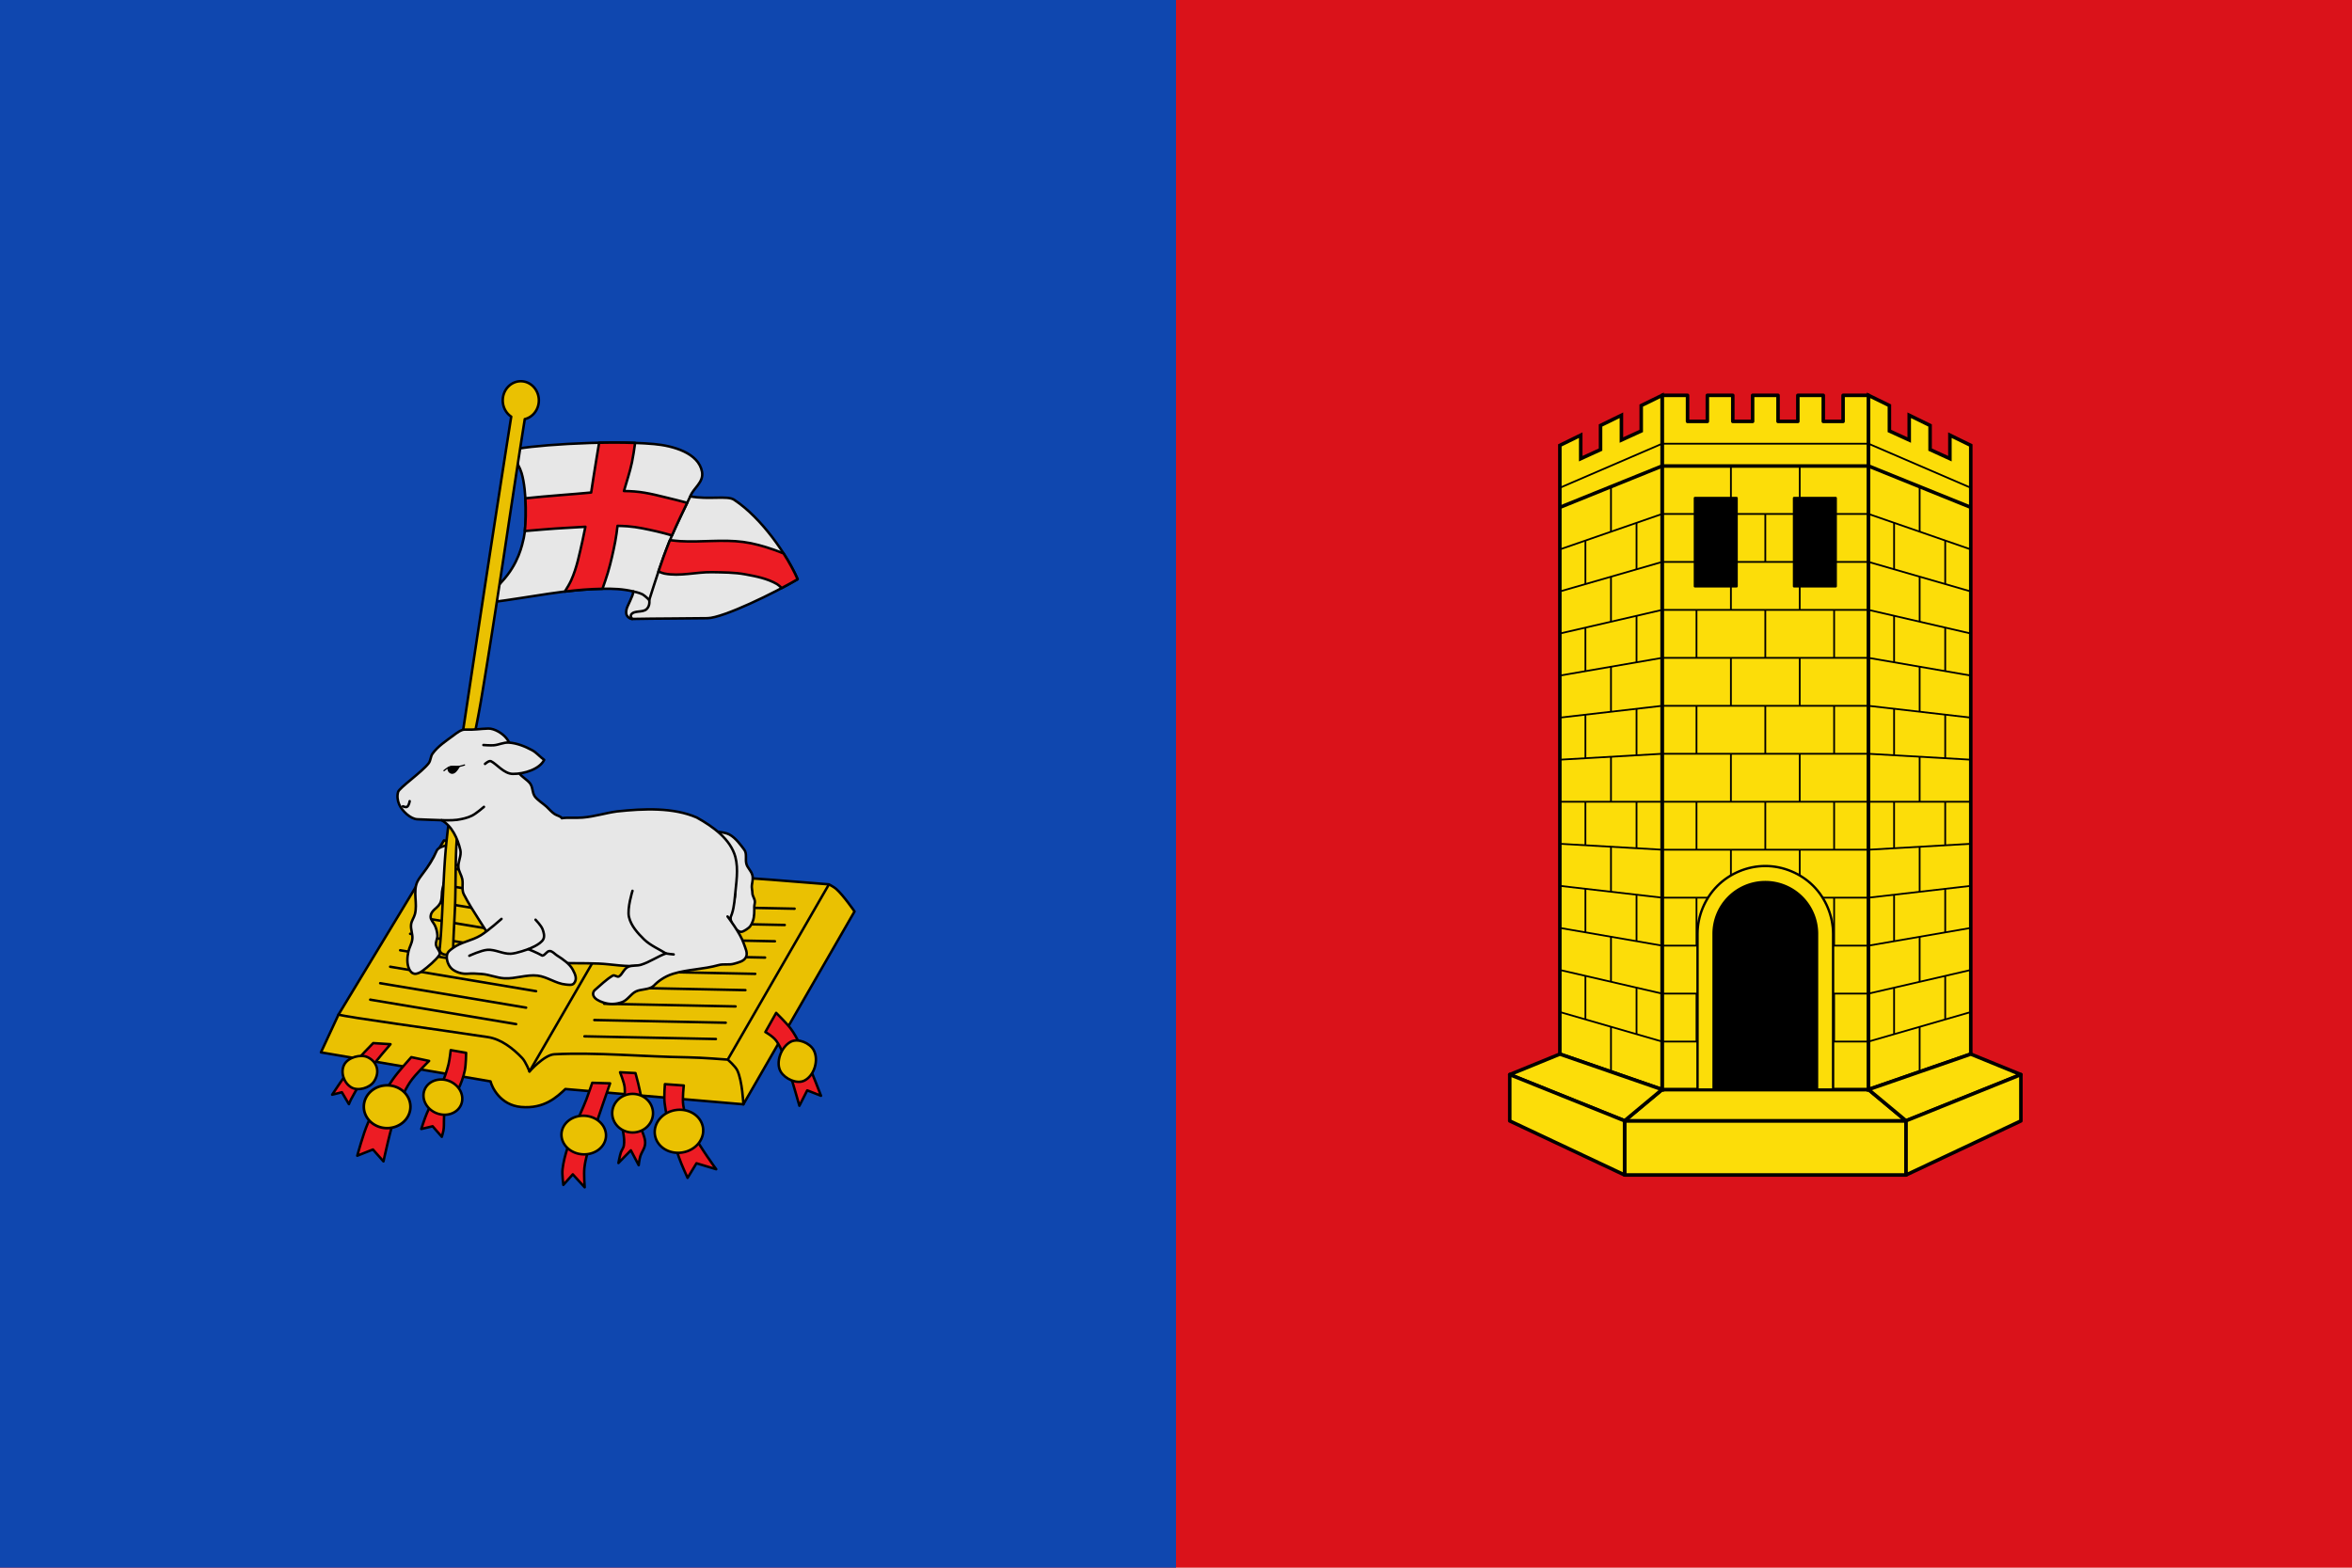 <?xml version="1.0" encoding="UTF-8" standalone="no"?>
<!-- Created with Inkscape (http://www.inkscape.org/) -->

<svg
   xmlns:dc="http://purl.org/dc/elements/1.1/"
   xmlns:cc="http://creativecommons.org/ns#"
   xmlns:rdf="http://www.w3.org/1999/02/22-rdf-syntax-ns#"
   xmlns:svg="http://www.w3.org/2000/svg"
   xmlns="http://www.w3.org/2000/svg"
   xmlns:sodipodi="http://sodipodi.sourceforge.net/DTD/sodipodi-0.dtd"
   xmlns:inkscape="http://www.inkscape.org/namespaces/inkscape"
   width="750"
   height="500"
   id="svg2"
   sodipodi:version="0.32"
   inkscape:version="0.92.2 (5c3e80d, 2017-08-06)"
   version="1.0"
   sodipodi:docname="Bandera_d'Alginet.svg"
   inkscape:output_extension="org.inkscape.output.svg.inkscape"
   viewBox="0 0 703.125 468.75"
   inkscape:export-filename="D:\Wiki\escuts\27-Comarca de la Ribera Alta\Alginet=(eibcv-48)=\Bandera_d'Alginet.png"
   inkscape:export-xdpi="90"
   inkscape:export-ydpi="90">
  <defs
     id="defs4" />
  <sodipodi:namedview
     id="base"
     pagecolor="#ffffff"
     bordercolor="#666666"
     borderopacity="1.0"
     gridtolerance="10000"
     guidetolerance="10"
     objecttolerance="10"
     inkscape:pageopacity="0.0"
     inkscape:pageshadow="2"
     inkscape:zoom="0.81796011"
     inkscape:cx="429.92035"
     inkscape:cy="332.51054"
     inkscape:document-units="px"
     inkscape:current-layer="layer1"
     width="750px"
     height="500px"
     inkscape:window-width="1461"
     inkscape:window-height="950"
     inkscape:window-x="5"
     inkscape:window-y="3"
     showgrid="false"
     showguides="true"
     inkscape:guide-bbox="true"
     inkscape:snap-bbox="true"
     inkscape:object-nodes="true"
     inkscape:window-maximized="0"
     fit-margin-top="0"
     fit-margin-left="0"
     fit-margin-right="0"
     fit-margin-bottom="0" />
  <g
     inkscape:label="Tela"
     inkscape:groupmode="layer"
     id="layer1"
     transform="translate(0,-31.25)">
    <rect
       style="fill:#da121a;fill-opacity:1;stroke:none;stroke-width:0.938;stroke-opacity:1"
       id="rect2160"
       width="703.125"
       height="468.75"
       x="0"
       y="31.25" />
    <rect
       y="31.25"
       x="0"
       height="468.75"
       width="351.562"
       id="rect4783"
       style="fill:#0f47af;fill-opacity:1;stroke:none;stroke-width:0.938;stroke-opacity:1" />
  </g>
  <g
     inkscape:groupmode="layer"
     id="layer2"
     inkscape:label="Figures"
     transform="translate(0,-31.25)">
    <g
       style="display:inline"
       id="g6211"
       transform="matrix(0.703,0,0,0.703,-289.411,-222.717)">
      <rect
         y="837.963"
         x="1102.525"
         height="23.052"
         width="119.694"
         id="rect5253"
         style="display:inline;opacity:1;fill:#fcdd09;fill-opacity:1;fill-rule:evenodd;stroke:#000000;stroke-width:1.5;stroke-linecap:round;stroke-linejoin:round;stroke-miterlimit:4;stroke-dasharray:none;stroke-opacity:1" />
      <g
         id="g5478">
        <path
           transform="translate(-56.429,76.64)"
           style="display:inline;fill:#fcdd09;fill-rule:evenodd;stroke:#000000;stroke-width:1.5;stroke-linecap:round;stroke-linejoin:round;stroke-miterlimit:4;stroke-dasharray:none;stroke-opacity:1"
           d="m 1158.954,761.323 15.956,-13.295 h 87.784 l 15.955,13.295 z"
           id="path5475"
           inkscape:connector-curvature="0" />
        <path
           inkscape:connector-curvature="0"
           style="display:inline;opacity:1;fill:#fcdd09;fill-opacity:1;fill-rule:evenodd;stroke:#000000;stroke-width:1.5;stroke-linecap:round;stroke-linejoin:round;stroke-miterlimit:4;stroke-dasharray:none;stroke-opacity:1"
           d="m 1200.043,398.414 v 295.254 h 87.783 V 398.414 h -10.818 V 409.5 h -8.422 v -11.086 h -10.818 V 409.5 h -8.424 v -11.086 h -10.818 V 409.5 h -8.422 v -11.086 h -10.818 V 409.5 h -8.424 v -11.086 z"
           transform="translate(-81.563,131)"
           id="rect5255" />
        <path
           style="fill:none;fill-rule:evenodd;stroke:#000000;stroke-width:0.75;stroke-linecap:butt;stroke-linejoin:miter;stroke-miterlimit:4;stroke-dasharray:none;stroke-opacity:1"
           d="m 1118.48,549.984 h 87.783"
           id="path5275"
           inkscape:connector-curvature="0" />
        <path
           style="fill:none;fill-rule:evenodd;stroke:#000000;stroke-width:1.5;stroke-linecap:butt;stroke-linejoin:miter;stroke-miterlimit:4;stroke-dasharray:none;stroke-opacity:1"
           d="m 1118.48,559.469 h 87.783"
           id="path5277"
           inkscape:connector-curvature="0" />
      </g>
      <g
         id="g5492"
         style="display:inline"
         transform="translate(-56.429,76.64)">
        <path
           style="fill:#fcdd09;fill-rule:evenodd;stroke:#000000;stroke-width:1.5;stroke-linecap:butt;stroke-linejoin:miter;stroke-miterlimit:4;stroke-dasharray:none;stroke-opacity:1"
           d="m 1262.692,452.774 8.878,4.345 v 10.807 l 8.423,3.858 v -10.543 l 8.878,4.345 v 10.264 l 8.423,3.858 v -10 l 8.878,4.345 v 258.906 l -43.478,15.068 z"
           id="path5471"
           inkscape:connector-curvature="0" />
        <path
           style="fill:#fcdd09;fill-rule:evenodd;stroke:#000000;stroke-width:1.5;stroke-linecap:round;stroke-linejoin:round;stroke-miterlimit:4;stroke-dasharray:none;stroke-opacity:1"
           d="m 1262.693,748.028 43.478,-15.068 21.31,8.713 -48.834,19.65 z"
           id="path5484"
           inkscape:connector-curvature="0" />
        <path
           style="fill:#fcdd09;fill-rule:evenodd;stroke:#000000;stroke-width:1.5;stroke-linecap:round;stroke-linejoin:round;stroke-miterlimit:4;stroke-dasharray:none;stroke-opacity:1"
           d="m 1278.648,784.375 v -23.052 l 48.834,-19.65 v 19.714 z"
           id="path5486"
           inkscape:connector-curvature="0" />
        <path
           style="fill:none;fill-rule:evenodd;stroke:#000000;stroke-width:0.75;stroke-linecap:butt;stroke-linejoin:miter;stroke-miterlimit:4;stroke-dasharray:none;stroke-opacity:1"
           d="m 1262.693,473.344 43.479,18.747"
           id="path5488"
           inkscape:connector-curvature="0" />
        <path
           style="fill:none;fill-rule:evenodd;stroke:#000000;stroke-width:1.5;stroke-linecap:butt;stroke-linejoin:miter;stroke-miterlimit:4;stroke-dasharray:none;stroke-opacity:1"
           d="m 1262.692,482.828 43.479,17.58"
           id="path5490"
           inkscape:connector-curvature="0" />
      </g>
      <g
         transform="matrix(-1,0,0,1,2381.174,76.64)"
         style="display:inline"
         id="g5923">
        <path
           inkscape:connector-curvature="0"
           id="path5925"
           d="m 1262.692,452.774 8.878,4.345 v 10.807 l 8.423,3.858 v -10.543 l 8.878,4.345 v 10.264 l 8.423,3.858 v -10 l 8.878,4.345 v 258.906 l -43.478,15.068 z"
           style="fill:#fcdd09;fill-rule:evenodd;stroke:#000000;stroke-width:1.5;stroke-linecap:butt;stroke-linejoin:miter;stroke-miterlimit:4;stroke-dasharray:none;stroke-opacity:1" />
        <path
           inkscape:connector-curvature="0"
           id="path5927"
           d="m 1262.693,748.028 43.478,-15.068 21.31,8.713 -48.834,19.65 z"
           style="fill:#fcdd09;fill-rule:evenodd;stroke:#000000;stroke-width:1.5;stroke-linecap:round;stroke-linejoin:round;stroke-miterlimit:4;stroke-dasharray:none;stroke-opacity:1" />
        <path
           inkscape:connector-curvature="0"
           id="path5929"
           d="m 1278.648,784.375 v -23.052 l 48.834,-19.65 v 19.714 z"
           style="fill:#fcdd09;fill-rule:evenodd;stroke:#000000;stroke-width:1.5;stroke-linecap:round;stroke-linejoin:round;stroke-miterlimit:4;stroke-dasharray:none;stroke-opacity:1" />
        <path
           inkscape:connector-curvature="0"
           id="path5931"
           d="m 1262.693,473.344 43.479,18.747"
           style="fill:none;fill-rule:evenodd;stroke:#000000;stroke-width:0.75;stroke-linecap:butt;stroke-linejoin:miter;stroke-miterlimit:4;stroke-dasharray:none;stroke-opacity:1" />
        <path
           inkscape:connector-curvature="0"
           id="path5933"
           d="m 1262.692,482.828 43.479,17.58"
           style="fill:none;fill-rule:evenodd;stroke:#000000;stroke-width:1.5;stroke-linecap:butt;stroke-linejoin:miter;stroke-miterlimit:4;stroke-dasharray:none;stroke-opacity:1" />
      </g>
      <g
         id="g6087">
        <g
           id="g5629">
          <g
             id="g5513">
            <path
               style="fill:none;fill-rule:evenodd;stroke:#000000;stroke-width:0.75;stroke-linecap:butt;stroke-linejoin:miter;stroke-miterlimit:4;stroke-dasharray:none;stroke-opacity:1"
               d="m 1118.481,804.268 h 87.783"
               id="path5499"
               inkscape:connector-curvature="0" />
            <path
               style="fill:none;fill-rule:evenodd;stroke:#000000;stroke-width:0.75;stroke-linecap:butt;stroke-linejoin:miter;stroke-miterlimit:4;stroke-dasharray:none;stroke-opacity:1"
               d="m 1118.481,783.868 h 87.783"
               id="path5501"
               inkscape:connector-curvature="0" />
            <path
               style="fill:none;fill-rule:evenodd;stroke:#000000;stroke-width:0.75;stroke-linecap:butt;stroke-linejoin:miter;stroke-miterlimit:4;stroke-dasharray:none;stroke-opacity:1"
               d="m 1147.742,824.668 10e-5,-20.4"
               id="path5503"
               inkscape:connector-curvature="0" />
            <path
               inkscape:connector-curvature="0"
               id="path5505"
               d="m 1177.003,824.668 10e-5,-20.4"
               style="fill:none;fill-rule:evenodd;stroke:#000000;stroke-width:0.75;stroke-linecap:butt;stroke-linejoin:miter;stroke-miterlimit:4;stroke-dasharray:none;stroke-opacity:1" />
            <path
               style="fill:none;fill-rule:evenodd;stroke:#000000;stroke-width:0.75;stroke-linecap:butt;stroke-linejoin:miter;stroke-miterlimit:4;stroke-dasharray:none;stroke-opacity:1"
               d="m 1191.633,804.268 1e-4,-20.4"
               id="path5507"
               inkscape:connector-curvature="0" />
            <path
               inkscape:connector-curvature="0"
               id="path5509"
               d="m 1162.372,804.268 10e-5,-20.4"
               style="fill:none;fill-rule:evenodd;stroke:#000000;stroke-width:0.75;stroke-linecap:butt;stroke-linejoin:miter;stroke-miterlimit:4;stroke-dasharray:none;stroke-opacity:1" />
            <path
               style="fill:none;fill-rule:evenodd;stroke:#000000;stroke-width:0.75;stroke-linecap:butt;stroke-linejoin:miter;stroke-miterlimit:4;stroke-dasharray:none;stroke-opacity:1"
               d="m 1133.111,804.268 10e-5,-20.4"
               id="path5511"
               inkscape:connector-curvature="0" />
          </g>
          <g
             transform="translate(-2.8125e-5,-40.8)"
             id="g5522">
            <path
               inkscape:connector-curvature="0"
               id="path5524"
               d="m 1118.481,804.268 h 87.783"
               style="fill:none;fill-rule:evenodd;stroke:#000000;stroke-width:0.75;stroke-linecap:butt;stroke-linejoin:miter;stroke-miterlimit:4;stroke-dasharray:none;stroke-opacity:1" />
            <path
               inkscape:connector-curvature="0"
               id="path5526"
               d="m 1118.481,783.868 h 87.783"
               style="fill:none;fill-rule:evenodd;stroke:#000000;stroke-width:0.75;stroke-linecap:butt;stroke-linejoin:miter;stroke-miterlimit:4;stroke-dasharray:none;stroke-opacity:1" />
            <path
               inkscape:connector-curvature="0"
               id="path5528"
               d="m 1147.742,824.668 10e-5,-20.4"
               style="fill:none;fill-rule:evenodd;stroke:#000000;stroke-width:0.75;stroke-linecap:butt;stroke-linejoin:miter;stroke-miterlimit:4;stroke-dasharray:none;stroke-opacity:1" />
            <path
               style="fill:none;fill-rule:evenodd;stroke:#000000;stroke-width:0.75;stroke-linecap:butt;stroke-linejoin:miter;stroke-miterlimit:4;stroke-dasharray:none;stroke-opacity:1"
               d="m 1177.003,824.668 10e-5,-20.4"
               id="path5530"
               inkscape:connector-curvature="0" />
            <path
               inkscape:connector-curvature="0"
               id="path5532"
               d="m 1191.633,804.268 1e-4,-20.4"
               style="fill:none;fill-rule:evenodd;stroke:#000000;stroke-width:0.75;stroke-linecap:butt;stroke-linejoin:miter;stroke-miterlimit:4;stroke-dasharray:none;stroke-opacity:1" />
            <path
               style="fill:none;fill-rule:evenodd;stroke:#000000;stroke-width:0.75;stroke-linecap:butt;stroke-linejoin:miter;stroke-miterlimit:4;stroke-dasharray:none;stroke-opacity:1"
               d="m 1162.372,804.268 10e-5,-20.4"
               id="path5534"
               inkscape:connector-curvature="0" />
            <path
               inkscape:connector-curvature="0"
               id="path5536"
               d="m 1133.111,804.268 10e-5,-20.4"
               style="fill:none;fill-rule:evenodd;stroke:#000000;stroke-width:0.75;stroke-linecap:butt;stroke-linejoin:miter;stroke-miterlimit:4;stroke-dasharray:none;stroke-opacity:1" />
          </g>
          <g
             id="g5538"
             transform="translate(-2.8125e-5,-81.6)">
            <path
               style="fill:none;fill-rule:evenodd;stroke:#000000;stroke-width:0.75;stroke-linecap:butt;stroke-linejoin:miter;stroke-miterlimit:4;stroke-dasharray:none;stroke-opacity:1"
               d="m 1118.481,804.268 h 87.783"
               id="path5540"
               inkscape:connector-curvature="0" />
            <path
               style="fill:none;fill-rule:evenodd;stroke:#000000;stroke-width:0.75;stroke-linecap:butt;stroke-linejoin:miter;stroke-miterlimit:4;stroke-dasharray:none;stroke-opacity:1"
               d="m 1118.481,783.868 h 87.783"
               id="path5542"
               inkscape:connector-curvature="0" />
            <path
               style="fill:none;fill-rule:evenodd;stroke:#000000;stroke-width:0.75;stroke-linecap:butt;stroke-linejoin:miter;stroke-miterlimit:4;stroke-dasharray:none;stroke-opacity:1"
               d="m 1147.742,824.668 10e-5,-20.4"
               id="path5544"
               inkscape:connector-curvature="0" />
            <path
               inkscape:connector-curvature="0"
               id="path5546"
               d="m 1177.003,824.668 10e-5,-20.4"
               style="fill:none;fill-rule:evenodd;stroke:#000000;stroke-width:0.75;stroke-linecap:butt;stroke-linejoin:miter;stroke-miterlimit:4;stroke-dasharray:none;stroke-opacity:1" />
            <path
               style="fill:none;fill-rule:evenodd;stroke:#000000;stroke-width:0.75;stroke-linecap:butt;stroke-linejoin:miter;stroke-miterlimit:4;stroke-dasharray:none;stroke-opacity:1"
               d="m 1191.633,804.268 1e-4,-20.4"
               id="path5548"
               inkscape:connector-curvature="0" />
            <path
               inkscape:connector-curvature="0"
               id="path5550"
               d="m 1162.372,804.268 10e-5,-20.4"
               style="fill:none;fill-rule:evenodd;stroke:#000000;stroke-width:0.75;stroke-linecap:butt;stroke-linejoin:miter;stroke-miterlimit:4;stroke-dasharray:none;stroke-opacity:1" />
            <path
               style="fill:none;fill-rule:evenodd;stroke:#000000;stroke-width:0.75;stroke-linecap:butt;stroke-linejoin:miter;stroke-miterlimit:4;stroke-dasharray:none;stroke-opacity:1"
               d="m 1133.111,804.268 10e-5,-20.4"
               id="path5552"
               inkscape:connector-curvature="0" />
          </g>
          <g
             transform="translate(4.2625655e-4,-122.4)"
             id="g5554">
            <path
               inkscape:connector-curvature="0"
               id="path5556"
               d="m 1118.481,804.268 h 87.783"
               style="fill:none;fill-rule:evenodd;stroke:#000000;stroke-width:0.75;stroke-linecap:butt;stroke-linejoin:miter;stroke-miterlimit:4;stroke-dasharray:none;stroke-opacity:1" />
            <path
               inkscape:connector-curvature="0"
               id="path5558"
               d="m 1118.481,783.868 h 87.783"
               style="fill:none;fill-rule:evenodd;stroke:#000000;stroke-width:0.75;stroke-linecap:butt;stroke-linejoin:miter;stroke-miterlimit:4;stroke-dasharray:none;stroke-opacity:1" />
            <path
               inkscape:connector-curvature="0"
               id="path5560"
               d="m 1147.742,824.668 10e-5,-20.4"
               style="fill:none;fill-rule:evenodd;stroke:#000000;stroke-width:0.75;stroke-linecap:butt;stroke-linejoin:miter;stroke-miterlimit:4;stroke-dasharray:none;stroke-opacity:1" />
            <path
               style="fill:none;fill-rule:evenodd;stroke:#000000;stroke-width:0.75;stroke-linecap:butt;stroke-linejoin:miter;stroke-miterlimit:4;stroke-dasharray:none;stroke-opacity:1"
               d="m 1177.003,824.668 10e-5,-20.4"
               id="path5562"
               inkscape:connector-curvature="0" />
            <path
               inkscape:connector-curvature="0"
               id="path5564"
               d="m 1191.633,804.268 1e-4,-20.4"
               style="fill:none;fill-rule:evenodd;stroke:#000000;stroke-width:0.75;stroke-linecap:butt;stroke-linejoin:miter;stroke-miterlimit:4;stroke-dasharray:none;stroke-opacity:1" />
            <path
               style="fill:none;fill-rule:evenodd;stroke:#000000;stroke-width:0.75;stroke-linecap:butt;stroke-linejoin:miter;stroke-miterlimit:4;stroke-dasharray:none;stroke-opacity:1"
               d="m 1162.372,804.268 10e-5,-20.4"
               id="path5566"
               inkscape:connector-curvature="0" />
            <path
               inkscape:connector-curvature="0"
               id="path5568"
               d="m 1133.111,804.268 10e-5,-20.4"
               style="fill:none;fill-rule:evenodd;stroke:#000000;stroke-width:0.75;stroke-linecap:butt;stroke-linejoin:miter;stroke-miterlimit:4;stroke-dasharray:none;stroke-opacity:1" />
          </g>
          <g
             id="g5570"
             transform="translate(-2.8125e-5,-163.2)">
            <path
               style="fill:none;fill-rule:evenodd;stroke:#000000;stroke-width:0.75;stroke-linecap:butt;stroke-linejoin:miter;stroke-miterlimit:4;stroke-dasharray:none;stroke-opacity:1"
               d="m 1118.481,804.268 h 87.783"
               id="path5572"
               inkscape:connector-curvature="0" />
            <path
               style="fill:none;fill-rule:evenodd;stroke:#000000;stroke-width:0.75;stroke-linecap:butt;stroke-linejoin:miter;stroke-miterlimit:4;stroke-dasharray:none;stroke-opacity:1"
               d="m 1118.481,783.868 h 87.783"
               id="path5574"
               inkscape:connector-curvature="0" />
            <path
               style="fill:none;fill-rule:evenodd;stroke:#000000;stroke-width:0.75;stroke-linecap:butt;stroke-linejoin:miter;stroke-miterlimit:4;stroke-dasharray:none;stroke-opacity:1"
               d="m 1147.742,824.668 10e-5,-20.4"
               id="path5576"
               inkscape:connector-curvature="0" />
            <path
               inkscape:connector-curvature="0"
               id="path5578"
               d="m 1177.003,824.668 10e-5,-20.4"
               style="fill:none;fill-rule:evenodd;stroke:#000000;stroke-width:0.75;stroke-linecap:butt;stroke-linejoin:miter;stroke-miterlimit:4;stroke-dasharray:none;stroke-opacity:1" />
            <path
               style="fill:none;fill-rule:evenodd;stroke:#000000;stroke-width:0.75;stroke-linecap:butt;stroke-linejoin:miter;stroke-miterlimit:4;stroke-dasharray:none;stroke-opacity:1"
               d="m 1191.633,804.268 1e-4,-20.4"
               id="path5580"
               inkscape:connector-curvature="0" />
            <path
               inkscape:connector-curvature="0"
               id="path5582"
               d="m 1162.372,804.268 10e-5,-20.4"
               style="fill:none;fill-rule:evenodd;stroke:#000000;stroke-width:0.75;stroke-linecap:butt;stroke-linejoin:miter;stroke-miterlimit:4;stroke-dasharray:none;stroke-opacity:1" />
            <path
               style="fill:none;fill-rule:evenodd;stroke:#000000;stroke-width:0.75;stroke-linecap:butt;stroke-linejoin:miter;stroke-miterlimit:4;stroke-dasharray:none;stroke-opacity:1"
               d="m 1133.111,804.268 10e-5,-20.4"
               id="path5584"
               inkscape:connector-curvature="0" />
          </g>
          <g
             transform="translate(1.4988478e-4,-204)"
             id="g5586">
            <path
               inkscape:connector-curvature="0"
               id="path5588"
               d="m 1118.481,804.268 h 87.783"
               style="fill:none;fill-rule:evenodd;stroke:#000000;stroke-width:0.75;stroke-linecap:butt;stroke-linejoin:miter;stroke-miterlimit:4;stroke-dasharray:none;stroke-opacity:1" />
            <path
               inkscape:connector-curvature="0"
               id="path5590"
               d="m 1118.481,783.868 h 87.783"
               style="fill:none;fill-rule:evenodd;stroke:#000000;stroke-width:0.75;stroke-linecap:butt;stroke-linejoin:miter;stroke-miterlimit:4;stroke-dasharray:none;stroke-opacity:1" />
            <path
               inkscape:connector-curvature="0"
               id="path5592"
               d="m 1147.742,824.668 10e-5,-20.4"
               style="fill:none;fill-rule:evenodd;stroke:#000000;stroke-width:0.75;stroke-linecap:butt;stroke-linejoin:miter;stroke-miterlimit:4;stroke-dasharray:none;stroke-opacity:1" />
            <path
               style="fill:none;fill-rule:evenodd;stroke:#000000;stroke-width:0.75;stroke-linecap:butt;stroke-linejoin:miter;stroke-miterlimit:4;stroke-dasharray:none;stroke-opacity:1"
               d="m 1177.003,824.668 10e-5,-20.4"
               id="path5594"
               inkscape:connector-curvature="0" />
            <path
               inkscape:connector-curvature="0"
               id="path5596"
               d="m 1191.633,804.268 1e-4,-20.4"
               style="fill:none;fill-rule:evenodd;stroke:#000000;stroke-width:0.75;stroke-linecap:butt;stroke-linejoin:miter;stroke-miterlimit:4;stroke-dasharray:none;stroke-opacity:1" />
            <path
               style="fill:none;fill-rule:evenodd;stroke:#000000;stroke-width:0.75;stroke-linecap:butt;stroke-linejoin:miter;stroke-miterlimit:4;stroke-dasharray:none;stroke-opacity:1"
               d="m 1162.372,804.268 10e-5,-20.4"
               id="path5598"
               inkscape:connector-curvature="0" />
            <path
               inkscape:connector-curvature="0"
               id="path5600"
               d="m 1133.111,804.268 10e-5,-20.4"
               style="fill:none;fill-rule:evenodd;stroke:#000000;stroke-width:0.75;stroke-linecap:butt;stroke-linejoin:miter;stroke-miterlimit:4;stroke-dasharray:none;stroke-opacity:1" />
          </g>
          <g
             id="g5625">
            <path
               style="fill:none;fill-rule:evenodd;stroke:#000000;stroke-width:0.75;stroke-linecap:butt;stroke-linejoin:miter;stroke-miterlimit:4;stroke-dasharray:none;stroke-opacity:1"
               d="m 1147.742,579.869 10e-5,-20.4"
               id="path5608"
               inkscape:connector-curvature="0" />
            <path
               inkscape:connector-curvature="0"
               id="path5610"
               d="m 1177.003,579.868 10e-5,-20.4"
               style="fill:none;fill-rule:evenodd;stroke:#000000;stroke-width:0.75;stroke-linecap:butt;stroke-linejoin:miter;stroke-miterlimit:4;stroke-dasharray:none;stroke-opacity:1" />
          </g>
        </g>
        <g
           id="g5836"
           style="stroke-width:0.75;stroke-miterlimit:4;stroke-dasharray:none">
          <g
             id="g5757"
             style="stroke-width:0.75;stroke-miterlimit:4;stroke-dasharray:none">
            <path
               style="fill:none;fill-rule:evenodd;stroke:#000000;stroke-width:0.75;stroke-linecap:butt;stroke-linejoin:miter;stroke-miterlimit:4;stroke-dasharray:none;stroke-opacity:1"
               d="M 1228.003,817.134 V 797.99"
               id="path5737"
               inkscape:connector-curvature="0" />
            <path
               style="fill:none;fill-rule:evenodd;stroke:#000000;stroke-width:0.75;stroke-linecap:butt;stroke-linejoin:miter;stroke-miterlimit:4;stroke-dasharray:none;stroke-opacity:1"
               d="m 1206.264,804.268 43.479,-12.557"
               id="path5739"
               inkscape:connector-curvature="0" />
            <path
               style="fill:none;fill-rule:evenodd;stroke:#000000;stroke-width:0.75;stroke-linecap:butt;stroke-linejoin:miter;stroke-miterlimit:4;stroke-dasharray:none;stroke-opacity:1"
               d="M 1217.134,801.129 V 781.357"
               id="path5741"
               inkscape:connector-curvature="0" />
            <path
               style="fill:none;fill-rule:evenodd;stroke:#000000;stroke-width:0.75;stroke-linecap:butt;stroke-linejoin:miter;stroke-miterlimit:4;stroke-dasharray:none;stroke-opacity:1"
               d="M 1238.873,794.85 V 776.334"
               id="path5743"
               inkscape:connector-curvature="0" />
            <path
               style="fill:none;fill-rule:evenodd;stroke:#000000;stroke-width:0.75;stroke-linecap:butt;stroke-linejoin:miter;stroke-miterlimit:4;stroke-dasharray:none;stroke-opacity:1"
               d="m 1206.264,783.868 43.479,-10.046"
               id="path5745"
               inkscape:connector-curvature="0" />
            <path
               style="fill:none;fill-rule:evenodd;stroke:#000000;stroke-width:0.75;stroke-linecap:butt;stroke-linejoin:miter;stroke-miterlimit:4;stroke-dasharray:none;stroke-opacity:1"
               d="M 1228.003,778.845 V 759.701"
               id="path5747"
               inkscape:connector-curvature="0" />
            <path
               style="fill:none;fill-rule:evenodd;stroke:#000000;stroke-width:0.75;stroke-linecap:butt;stroke-linejoin:miter;stroke-miterlimit:4;stroke-dasharray:none;stroke-opacity:1"
               d="m 1206.264,763.468 43.479,-7.534"
               id="path5749"
               inkscape:connector-curvature="0" />
            <path
               style="fill:none;fill-rule:evenodd;stroke:#000000;stroke-width:0.75;stroke-linecap:butt;stroke-linejoin:miter;stroke-miterlimit:4;stroke-dasharray:none;stroke-opacity:1"
               d="M 1217.134,761.585 V 741.812"
               id="path5751"
               inkscape:connector-curvature="0" />
            <path
               style="fill:none;fill-rule:evenodd;stroke:#000000;stroke-width:0.75;stroke-linecap:butt;stroke-linejoin:miter;stroke-miterlimit:4;stroke-dasharray:none;stroke-opacity:1"
               d="m 1238.873,757.817 v -18.516"
               id="path5753"
               inkscape:connector-curvature="0" />
            <path
               style="fill:none;fill-rule:evenodd;stroke:#000000;stroke-width:0.75;stroke-linecap:butt;stroke-linejoin:miter;stroke-miterlimit:4;stroke-dasharray:none;stroke-opacity:1"
               d="m 1206.264,743.068 43.479,-5.023"
               id="path5755"
               inkscape:connector-curvature="0" />
          </g>
          <g
             id="g5789"
             style="stroke-width:0.75;stroke-miterlimit:4;stroke-dasharray:none">
            <path
               style="fill:none;fill-rule:evenodd;stroke:#000000;stroke-width:0.75;stroke-linecap:butt;stroke-linejoin:miter;stroke-miterlimit:4;stroke-dasharray:none;stroke-opacity:1"
               d="M 1228.003,740.557 V 721.413"
               id="path5769"
               inkscape:connector-curvature="0" />
            <path
               style="fill:none;fill-rule:evenodd;stroke:#000000;stroke-width:0.75;stroke-linecap:butt;stroke-linejoin:miter;stroke-miterlimit:4;stroke-dasharray:none;stroke-opacity:1"
               d="m 1206.264,722.668 43.479,-2.511"
               id="path5771"
               inkscape:connector-curvature="0" />
            <path
               style="fill:none;fill-rule:evenodd;stroke:#000000;stroke-width:0.75;stroke-linecap:butt;stroke-linejoin:miter;stroke-miterlimit:4;stroke-dasharray:none;stroke-opacity:1"
               d="M 1217.134,722.04 V 702.268"
               id="path5773"
               inkscape:connector-curvature="0" />
            <path
               style="fill:none;fill-rule:evenodd;stroke:#000000;stroke-width:0.75;stroke-linecap:butt;stroke-linejoin:miter;stroke-miterlimit:4;stroke-dasharray:none;stroke-opacity:1"
               d="M 1238.873,720.785 V 702.268"
               id="path5775"
               inkscape:connector-curvature="0" />
            <path
               style="fill:none;fill-rule:evenodd;stroke:#000000;stroke-width:0.75;stroke-linecap:butt;stroke-linejoin:miter;stroke-miterlimit:4;stroke-dasharray:none;stroke-opacity:1"
               d="m 1206.264,702.268 h 43.479"
               id="path5777"
               inkscape:connector-curvature="0" />
            <path
               style="fill:none;fill-rule:evenodd;stroke:#000000;stroke-width:0.75;stroke-linecap:butt;stroke-linejoin:miter;stroke-miterlimit:4;stroke-dasharray:none;stroke-opacity:1"
               d="M 1228.003,702.268 V 683.124"
               id="path5779"
               inkscape:connector-curvature="0" />
            <path
               style="fill:none;fill-rule:evenodd;stroke:#000000;stroke-width:0.75;stroke-linecap:butt;stroke-linejoin:miter;stroke-miterlimit:4;stroke-dasharray:none;stroke-opacity:1"
               d="m 1206.264,681.868 43.479,2.511"
               id="path5781"
               inkscape:connector-curvature="0" />
            <path
               style="fill:none;fill-rule:evenodd;stroke:#000000;stroke-width:0.75;stroke-linecap:butt;stroke-linejoin:miter;stroke-miterlimit:4;stroke-dasharray:none;stroke-opacity:1"
               d="M 1217.134,682.496 V 662.724"
               id="path5783"
               inkscape:connector-curvature="0" />
            <path
               style="fill:none;fill-rule:evenodd;stroke:#000000;stroke-width:0.75;stroke-linecap:butt;stroke-linejoin:miter;stroke-miterlimit:4;stroke-dasharray:none;stroke-opacity:1"
               d="M 1238.873,683.752 V 665.235"
               id="path5785"
               inkscape:connector-curvature="0" />
            <path
               style="fill:none;fill-rule:evenodd;stroke:#000000;stroke-width:0.75;stroke-linecap:butt;stroke-linejoin:miter;stroke-miterlimit:4;stroke-dasharray:none;stroke-opacity:1"
               d="m 1206.264,661.468 43.479,5.023"
               id="path5787"
               inkscape:connector-curvature="0" />
          </g>
          <g
             id="g5823"
             style="stroke-width:0.75;stroke-miterlimit:4;stroke-dasharray:none">
            <path
               style="fill:none;fill-rule:evenodd;stroke:#000000;stroke-width:0.75;stroke-linecap:butt;stroke-linejoin:miter;stroke-miterlimit:4;stroke-dasharray:none;stroke-opacity:1"
               d="M 1228.003,663.98 V 644.835"
               id="path5801"
               inkscape:connector-curvature="0" />
            <path
               style="fill:none;fill-rule:evenodd;stroke:#000000;stroke-width:0.75;stroke-linecap:butt;stroke-linejoin:miter;stroke-miterlimit:4;stroke-dasharray:none;stroke-opacity:1"
               d="m 1206.264,641.068 43.479,7.534"
               id="path5803"
               inkscape:connector-curvature="0" />
            <path
               style="fill:none;fill-rule:evenodd;stroke:#000000;stroke-width:0.75;stroke-linecap:butt;stroke-linejoin:miter;stroke-miterlimit:4;stroke-dasharray:none;stroke-opacity:1"
               d="M 1217.134,642.952 V 623.18"
               id="path5805"
               inkscape:connector-curvature="0" />
            <path
               style="fill:none;fill-rule:evenodd;stroke:#000000;stroke-width:0.75;stroke-linecap:butt;stroke-linejoin:miter;stroke-miterlimit:4;stroke-dasharray:none;stroke-opacity:1"
               d="m 1238.873,646.719 v -18.516"
               id="path5807"
               inkscape:connector-curvature="0" />
            <path
               style="fill:none;fill-rule:evenodd;stroke:#000000;stroke-width:0.75;stroke-linecap:butt;stroke-linejoin:miter;stroke-miterlimit:4;stroke-dasharray:none;stroke-opacity:1"
               d="m 1206.264,620.668 43.479,10.046"
               id="path5809"
               inkscape:connector-curvature="0" />
            <path
               style="fill:none;fill-rule:evenodd;stroke:#000000;stroke-width:0.75;stroke-linecap:butt;stroke-linejoin:miter;stroke-miterlimit:4;stroke-dasharray:none;stroke-opacity:1"
               d="M 1228.003,625.691 V 606.547"
               id="path5811"
               inkscape:connector-curvature="0" />
            <path
               style="fill:none;fill-rule:evenodd;stroke:#000000;stroke-width:0.75;stroke-linecap:butt;stroke-linejoin:miter;stroke-miterlimit:4;stroke-dasharray:none;stroke-opacity:1"
               d="m 1206.264,600.268 43.479,12.557"
               id="path5813"
               inkscape:connector-curvature="0" />
            <path
               style="fill:none;fill-rule:evenodd;stroke:#000000;stroke-width:0.75;stroke-linecap:butt;stroke-linejoin:miter;stroke-miterlimit:4;stroke-dasharray:none;stroke-opacity:1"
               d="M 1217.134,603.408 V 583.636"
               id="path5815"
               inkscape:connector-curvature="0" />
            <path
               style="fill:none;fill-rule:evenodd;stroke:#000000;stroke-width:0.75;stroke-linecap:butt;stroke-linejoin:miter;stroke-miterlimit:4;stroke-dasharray:none;stroke-opacity:1"
               d="M 1238.873,609.686 V 591.17"
               id="path5817"
               inkscape:connector-curvature="0" />
            <path
               style="fill:none;fill-rule:evenodd;stroke:#000000;stroke-width:0.75;stroke-linecap:butt;stroke-linejoin:miter;stroke-miterlimit:4;stroke-dasharray:none;stroke-opacity:1"
               d="m 1206.264,579.869 43.479,15.068"
               id="path5819"
               inkscape:connector-curvature="0" />
            <path
               style="fill:none;fill-rule:evenodd;stroke:#000000;stroke-width:0.75;stroke-linecap:butt;stroke-linejoin:miter;stroke-miterlimit:4;stroke-dasharray:none;stroke-opacity:1"
               d="M 1228.003,587.403 V 568.258"
               id="path5821"
               inkscape:connector-curvature="0" />
          </g>
        </g>
        <g
           style="stroke-width:0.75;stroke-miterlimit:4;stroke-dasharray:none"
           id="g5935"
           transform="matrix(-1,0,0,1,2324.745,0)">
          <g
             style="stroke-width:0.75;stroke-miterlimit:4;stroke-dasharray:none"
             id="g5937">
            <path
               inkscape:connector-curvature="0"
               id="path5939"
               d="M 1228.003,817.134 V 797.99"
               style="fill:none;fill-rule:evenodd;stroke:#000000;stroke-width:0.75;stroke-linecap:butt;stroke-linejoin:miter;stroke-miterlimit:4;stroke-dasharray:none;stroke-opacity:1" />
            <path
               inkscape:connector-curvature="0"
               id="path5941"
               d="m 1206.264,804.268 43.479,-12.557"
               style="fill:none;fill-rule:evenodd;stroke:#000000;stroke-width:0.75;stroke-linecap:butt;stroke-linejoin:miter;stroke-miterlimit:4;stroke-dasharray:none;stroke-opacity:1" />
            <path
               inkscape:connector-curvature="0"
               id="path5943"
               d="M 1217.134,801.129 V 781.357"
               style="fill:none;fill-rule:evenodd;stroke:#000000;stroke-width:0.75;stroke-linecap:butt;stroke-linejoin:miter;stroke-miterlimit:4;stroke-dasharray:none;stroke-opacity:1" />
            <path
               inkscape:connector-curvature="0"
               id="path5945"
               d="M 1238.873,794.85 V 776.334"
               style="fill:none;fill-rule:evenodd;stroke:#000000;stroke-width:0.75;stroke-linecap:butt;stroke-linejoin:miter;stroke-miterlimit:4;stroke-dasharray:none;stroke-opacity:1" />
            <path
               inkscape:connector-curvature="0"
               id="path5947"
               d="m 1206.264,783.868 43.479,-10.046"
               style="fill:none;fill-rule:evenodd;stroke:#000000;stroke-width:0.75;stroke-linecap:butt;stroke-linejoin:miter;stroke-miterlimit:4;stroke-dasharray:none;stroke-opacity:1" />
            <path
               inkscape:connector-curvature="0"
               id="path5949"
               d="M 1228.003,778.845 V 759.701"
               style="fill:none;fill-rule:evenodd;stroke:#000000;stroke-width:0.75;stroke-linecap:butt;stroke-linejoin:miter;stroke-miterlimit:4;stroke-dasharray:none;stroke-opacity:1" />
            <path
               inkscape:connector-curvature="0"
               id="path5951"
               d="m 1206.264,763.468 43.479,-7.534"
               style="fill:none;fill-rule:evenodd;stroke:#000000;stroke-width:0.75;stroke-linecap:butt;stroke-linejoin:miter;stroke-miterlimit:4;stroke-dasharray:none;stroke-opacity:1" />
            <path
               inkscape:connector-curvature="0"
               id="path5953"
               d="M 1217.134,761.585 V 741.812"
               style="fill:none;fill-rule:evenodd;stroke:#000000;stroke-width:0.75;stroke-linecap:butt;stroke-linejoin:miter;stroke-miterlimit:4;stroke-dasharray:none;stroke-opacity:1" />
            <path
               inkscape:connector-curvature="0"
               id="path5955"
               d="m 1238.873,757.817 v -18.516"
               style="fill:none;fill-rule:evenodd;stroke:#000000;stroke-width:0.75;stroke-linecap:butt;stroke-linejoin:miter;stroke-miterlimit:4;stroke-dasharray:none;stroke-opacity:1" />
            <path
               inkscape:connector-curvature="0"
               id="path5957"
               d="m 1206.264,743.068 43.479,-5.023"
               style="fill:none;fill-rule:evenodd;stroke:#000000;stroke-width:0.75;stroke-linecap:butt;stroke-linejoin:miter;stroke-miterlimit:4;stroke-dasharray:none;stroke-opacity:1" />
          </g>
          <g
             style="stroke-width:0.75;stroke-miterlimit:4;stroke-dasharray:none"
             id="g5959">
            <path
               inkscape:connector-curvature="0"
               id="path5961"
               d="M 1228.003,740.557 V 721.413"
               style="fill:none;fill-rule:evenodd;stroke:#000000;stroke-width:0.75;stroke-linecap:butt;stroke-linejoin:miter;stroke-miterlimit:4;stroke-dasharray:none;stroke-opacity:1" />
            <path
               inkscape:connector-curvature="0"
               id="path5963"
               d="m 1206.264,722.668 43.479,-2.511"
               style="fill:none;fill-rule:evenodd;stroke:#000000;stroke-width:0.75;stroke-linecap:butt;stroke-linejoin:miter;stroke-miterlimit:4;stroke-dasharray:none;stroke-opacity:1" />
            <path
               inkscape:connector-curvature="0"
               id="path5965"
               d="M 1217.134,722.04 V 702.268"
               style="fill:none;fill-rule:evenodd;stroke:#000000;stroke-width:0.75;stroke-linecap:butt;stroke-linejoin:miter;stroke-miterlimit:4;stroke-dasharray:none;stroke-opacity:1" />
            <path
               inkscape:connector-curvature="0"
               id="path5967"
               d="M 1238.873,720.785 V 702.268"
               style="fill:none;fill-rule:evenodd;stroke:#000000;stroke-width:0.75;stroke-linecap:butt;stroke-linejoin:miter;stroke-miterlimit:4;stroke-dasharray:none;stroke-opacity:1" />
            <path
               inkscape:connector-curvature="0"
               id="path5969"
               d="m 1206.264,702.268 h 43.479"
               style="fill:none;fill-rule:evenodd;stroke:#000000;stroke-width:0.75;stroke-linecap:butt;stroke-linejoin:miter;stroke-miterlimit:4;stroke-dasharray:none;stroke-opacity:1" />
            <path
               inkscape:connector-curvature="0"
               id="path5971"
               d="M 1228.003,702.268 V 683.124"
               style="fill:none;fill-rule:evenodd;stroke:#000000;stroke-width:0.75;stroke-linecap:butt;stroke-linejoin:miter;stroke-miterlimit:4;stroke-dasharray:none;stroke-opacity:1" />
            <path
               inkscape:connector-curvature="0"
               id="path5973"
               d="m 1206.264,681.868 43.479,2.511"
               style="fill:none;fill-rule:evenodd;stroke:#000000;stroke-width:0.75;stroke-linecap:butt;stroke-linejoin:miter;stroke-miterlimit:4;stroke-dasharray:none;stroke-opacity:1" />
            <path
               inkscape:connector-curvature="0"
               id="path5975"
               d="M 1217.134,682.496 V 662.724"
               style="fill:none;fill-rule:evenodd;stroke:#000000;stroke-width:0.75;stroke-linecap:butt;stroke-linejoin:miter;stroke-miterlimit:4;stroke-dasharray:none;stroke-opacity:1" />
            <path
               inkscape:connector-curvature="0"
               id="path5977"
               d="M 1238.873,683.752 V 665.235"
               style="fill:none;fill-rule:evenodd;stroke:#000000;stroke-width:0.75;stroke-linecap:butt;stroke-linejoin:miter;stroke-miterlimit:4;stroke-dasharray:none;stroke-opacity:1" />
            <path
               inkscape:connector-curvature="0"
               id="path5979"
               d="m 1206.264,661.468 43.479,5.023"
               style="fill:none;fill-rule:evenodd;stroke:#000000;stroke-width:0.75;stroke-linecap:butt;stroke-linejoin:miter;stroke-miterlimit:4;stroke-dasharray:none;stroke-opacity:1" />
          </g>
          <g
             style="stroke-width:0.75;stroke-miterlimit:4;stroke-dasharray:none"
             id="g5981">
            <path
               inkscape:connector-curvature="0"
               id="path5983"
               d="M 1228.003,663.98 V 644.835"
               style="fill:none;fill-rule:evenodd;stroke:#000000;stroke-width:0.75;stroke-linecap:butt;stroke-linejoin:miter;stroke-miterlimit:4;stroke-dasharray:none;stroke-opacity:1" />
            <path
               inkscape:connector-curvature="0"
               id="path5985"
               d="m 1206.264,641.068 43.479,7.534"
               style="fill:none;fill-rule:evenodd;stroke:#000000;stroke-width:0.75;stroke-linecap:butt;stroke-linejoin:miter;stroke-miterlimit:4;stroke-dasharray:none;stroke-opacity:1" />
            <path
               inkscape:connector-curvature="0"
               id="path5987"
               d="M 1217.134,642.952 V 623.18"
               style="fill:none;fill-rule:evenodd;stroke:#000000;stroke-width:0.75;stroke-linecap:butt;stroke-linejoin:miter;stroke-miterlimit:4;stroke-dasharray:none;stroke-opacity:1" />
            <path
               inkscape:connector-curvature="0"
               id="path5989"
               d="m 1238.873,646.719 v -18.516"
               style="fill:none;fill-rule:evenodd;stroke:#000000;stroke-width:0.75;stroke-linecap:butt;stroke-linejoin:miter;stroke-miterlimit:4;stroke-dasharray:none;stroke-opacity:1" />
            <path
               inkscape:connector-curvature="0"
               id="path5991"
               d="m 1206.264,620.668 43.479,10.046"
               style="fill:none;fill-rule:evenodd;stroke:#000000;stroke-width:0.75;stroke-linecap:butt;stroke-linejoin:miter;stroke-miterlimit:4;stroke-dasharray:none;stroke-opacity:1" />
            <path
               inkscape:connector-curvature="0"
               id="path5993"
               d="M 1228.003,625.691 V 606.547"
               style="fill:none;fill-rule:evenodd;stroke:#000000;stroke-width:0.75;stroke-linecap:butt;stroke-linejoin:miter;stroke-miterlimit:4;stroke-dasharray:none;stroke-opacity:1" />
            <path
               inkscape:connector-curvature="0"
               id="path5995"
               d="m 1206.264,600.268 43.479,12.557"
               style="fill:none;fill-rule:evenodd;stroke:#000000;stroke-width:0.75;stroke-linecap:butt;stroke-linejoin:miter;stroke-miterlimit:4;stroke-dasharray:none;stroke-opacity:1" />
            <path
               inkscape:connector-curvature="0"
               id="path5997"
               d="M 1217.134,603.408 V 583.636"
               style="fill:none;fill-rule:evenodd;stroke:#000000;stroke-width:0.75;stroke-linecap:butt;stroke-linejoin:miter;stroke-miterlimit:4;stroke-dasharray:none;stroke-opacity:1" />
            <path
               inkscape:connector-curvature="0"
               id="path5999"
               d="M 1238.873,609.686 V 591.17"
               style="fill:none;fill-rule:evenodd;stroke:#000000;stroke-width:0.75;stroke-linecap:butt;stroke-linejoin:miter;stroke-miterlimit:4;stroke-dasharray:none;stroke-opacity:1" />
            <path
               inkscape:connector-curvature="0"
               id="path6001"
               d="m 1206.264,579.869 43.479,15.068"
               style="fill:none;fill-rule:evenodd;stroke:#000000;stroke-width:0.75;stroke-linecap:butt;stroke-linejoin:miter;stroke-miterlimit:4;stroke-dasharray:none;stroke-opacity:1" />
            <path
               inkscape:connector-curvature="0"
               id="path6003"
               d="M 1228.003,587.403 V 568.258"
               style="fill:none;fill-rule:evenodd;stroke:#000000;stroke-width:0.75;stroke-linecap:butt;stroke-linejoin:miter;stroke-miterlimit:4;stroke-dasharray:none;stroke-opacity:1" />
          </g>
        </g>
      </g>
      <g
         id="g5713">
        <g
           id="g5688"
           transform="translate(1.579)"
           style="stroke-width:1;stroke-miterlimit:4;stroke-dasharray:none">
          <rect
             y="496.446"
             x="1187.28"
             height="37.552"
             width="17.732"
             id="rect5682"
             style="display:inline;opacity:1;fill:#000000;fill-opacity:1;fill-rule:evenodd;stroke:#000000;stroke-width:1;stroke-linecap:round;stroke-linejoin:round;stroke-miterlimit:4;stroke-dasharray:none;stroke-opacity:1"
             transform="translate(-56.429,76.64)" />
          <rect
             style="display:inline;opacity:1;fill:#000000;fill-opacity:1;fill-rule:evenodd;stroke:#000000;stroke-width:1;stroke-linecap:round;stroke-linejoin:round;stroke-miterlimit:4;stroke-dasharray:none;stroke-opacity:1"
             id="rect5684"
             width="17.732"
             height="37.552"
             x="1173.003"
             y="573.086" />
        </g>
        <g
           id="g5709">
          <path
             id="path5703"
             transform="translate(-81.563,131)"
             d="m 1243.936,598.602 c -7.546,0 -15.045,3.108 -20.381,8.443 -5.336,5.336 -8.443,12.835 -8.443,20.381 v 66.242 h 57.648 v -66.242 c 0,-7.546 -3.107,-15.045 -8.443,-20.381 -5.336,-5.336 -12.835,-8.443 -20.381,-8.443 z"
             style="opacity:1;fill:#fcdd09;fill-opacity:1;fill-rule:evenodd;stroke:#000000;stroke-width:1;stroke-linecap:round;stroke-linejoin:round;stroke-miterlimit:4;stroke-dasharray:none;stroke-opacity:1"
             inkscape:connector-curvature="0" />
          <path
             id="rect5696"
             transform="translate(-81.563,131)"
             d="m 1243.936,605.426 a 22,22 0 0 0 -22,22 v 66.242 h 44 v -66.242 a 22,22 0 0 0 -22,-22 z"
             style="opacity:1;fill:#000000;fill-opacity:1;fill-rule:evenodd;stroke:#000000;stroke-width:1;stroke-linecap:round;stroke-linejoin:round;stroke-miterlimit:4;stroke-dasharray:none;stroke-opacity:1"
             inkscape:connector-curvature="0" />
        </g>
      </g>
    </g>
    <g
       transform="matrix(0.744,0,0,0.744,462.558,-203.49)"
       style="display:inline"
       id="g1853">
      <g
         id="g1593">
        <path
           transform="translate(56.429,-76.64)"
           style="display:inline;opacity:1;vector-effect:none;fill:#eac102;fill-opacity:1;stroke:#000000;stroke-width:1;stroke-linecap:round;stroke-linejoin:round;stroke-miterlimit:4;stroke-dasharray:none;stroke-dashoffset:0;stroke-opacity:1"
           d="m -549.186,815.091 68.141,11.664 c 0.521,2.199 3.809,9.528 12.278,10.283 9.392,0.837 14.444,-4.11 17.803,-7.213 l 71.517,6.139 44.66,-77.503 c 0,0 -4.456,-6.473 -7.367,-9.055 -0.86,-0.763 -2.916,-1.842 -2.916,-1.842 0,0 -12.2,-0.996 -23.021,-1.842 -10.82,-0.846 -37.801,-2.637 -42.327,-1.72 -4.527,0.917 -10.153,4.621 -13.512,7.175 -3.206,-4.045 -3.877,-7.209 -16.299,-12.325 -5.006,-2.062 -16.26,-2.685 -27.181,-4.161 -16.179,-2.187 -32.359,-4.777 -32.359,-4.777 l -42.358,69.983 z"
           id="path1320"
           inkscape:connector-curvature="0"
           sodipodi:nodetypes="ccscccsczzcssccc" />
        <g
           id="g1463">
          <g
             id="g1366"
             style="display:inline"
             transform="translate(56.429,-76.64)">
            <path
               style="opacity:1;vector-effect:none;fill:none;fill-opacity:1;stroke:#000000;stroke-width:1;stroke-linecap:round;stroke-linejoin:round;stroke-miterlimit:4;stroke-dasharray:none;stroke-dashoffset:0;stroke-opacity:1"
               d="m -542.127,799.898 c 2.718,0.97 40.163,6.035 60.007,9.055 5.334,0.812 10.096,4.529 13.812,8.441 1.403,1.477 2.916,5.371 2.916,5.371 0,0 5.937,-6.697 9.976,-6.906 16.826,-0.871 35.784,0.975 53.715,1.228 5.329,0.075 15.961,0.921 15.961,0.921 0,0 2.996,2.571 3.837,4.297 2.026,4.159 2.456,13.659 2.456,13.659"
               id="path1328"
               inkscape:connector-curvature="0"
               sodipodi:nodetypes="csscsscsc" />
            <path
               style="opacity:1;vector-effect:none;fill:none;fill-opacity:1;stroke:#000000;stroke-width:1;stroke-linecap:round;stroke-linejoin:round;stroke-miterlimit:4;stroke-dasharray:none;stroke-dashoffset:0;stroke-opacity:1"
               d="m -465.391,822.765 41.461,-71.587"
               id="path1330"
               inkscape:connector-curvature="0" />
            <path
               style="opacity:1;vector-effect:none;fill:none;fill-opacity:1;stroke:#000000;stroke-width:1;stroke-linecap:butt;stroke-linejoin:miter;stroke-miterlimit:4;stroke-dasharray:none;stroke-dashoffset:0;stroke-opacity:1"
               d="M -385.74,818.007 -345.07,747.564"
               id="path1332"
               inkscape:connector-curvature="0" />
          </g>
          <g
             id="g1361"
             style="display:inline"
             transform="translate(56.429,-76.64)">
            <path
               style="opacity:1;vector-effect:none;fill:none;fill-opacity:1;stroke:#000000;stroke-width:1;stroke-linecap:round;stroke-linejoin:round;stroke-miterlimit:4;stroke-dasharray:none;stroke-dashoffset:0;stroke-opacity:1"
               d="m -443.291,808.645 52.794,1.074"
               id="path1334"
               inkscape:connector-curvature="0" />
            <path
               inkscape:connector-curvature="0"
               id="path1336"
               d="m -439.34,802.099 52.794,1.074"
               style="opacity:1;vector-effect:none;fill:none;fill-opacity:1;stroke:#000000;stroke-width:1;stroke-linecap:round;stroke-linejoin:round;stroke-miterlimit:4;stroke-dasharray:none;stroke-dashoffset:0;stroke-opacity:1" />
            <path
               style="opacity:1;vector-effect:none;fill:none;fill-opacity:1;stroke:#000000;stroke-width:1;stroke-linecap:round;stroke-linejoin:round;stroke-miterlimit:4;stroke-dasharray:none;stroke-dashoffset:0;stroke-opacity:1"
               d="m -435.388,795.553 52.794,1.074"
               id="path1338"
               inkscape:connector-curvature="0" />
            <path
               inkscape:connector-curvature="0"
               id="path1340"
               d="m -431.436,789.007 52.794,1.074"
               style="opacity:1;vector-effect:none;fill:none;fill-opacity:1;stroke:#000000;stroke-width:1;stroke-linecap:round;stroke-linejoin:round;stroke-miterlimit:4;stroke-dasharray:none;stroke-dashoffset:0;stroke-opacity:1" />
            <path
               style="opacity:1;vector-effect:none;fill:none;fill-opacity:1;stroke:#000000;stroke-width:1;stroke-linecap:round;stroke-linejoin:round;stroke-miterlimit:4;stroke-dasharray:none;stroke-dashoffset:0;stroke-opacity:1"
               d="m -427.484,782.461 52.794,1.074"
               id="path1342"
               inkscape:connector-curvature="0" />
            <path
               inkscape:connector-curvature="0"
               id="path1344"
               d="m -423.532,775.915 52.794,1.074"
               style="opacity:1;vector-effect:none;fill:none;fill-opacity:1;stroke:#000000;stroke-width:1;stroke-linecap:round;stroke-linejoin:round;stroke-miterlimit:4;stroke-dasharray:none;stroke-dashoffset:0;stroke-opacity:1" />
            <path
               style="opacity:1;vector-effect:none;fill:none;fill-opacity:1;stroke:#000000;stroke-width:1;stroke-linecap:round;stroke-linejoin:round;stroke-miterlimit:4;stroke-dasharray:none;stroke-dashoffset:0;stroke-opacity:1"
               d="m -419.58,769.369 52.794,1.074"
               id="path1346"
               inkscape:connector-curvature="0" />
            <path
               inkscape:connector-curvature="0"
               id="path1348"
               d="m -415.628,762.823 52.794,1.074"
               style="opacity:1;vector-effect:none;fill:none;fill-opacity:1;stroke:#000000;stroke-width:1;stroke-linecap:round;stroke-linejoin:round;stroke-miterlimit:4;stroke-dasharray:none;stroke-dashoffset:0;stroke-opacity:1" />
            <path
               style="opacity:1;vector-effect:none;fill:none;fill-opacity:1;stroke:#000000;stroke-width:1;stroke-linecap:round;stroke-linejoin:round;stroke-miterlimit:4;stroke-dasharray:none;stroke-dashoffset:0;stroke-opacity:1"
               d="m -411.676,756.277 52.794,1.074"
               id="path1350"
               inkscape:connector-curvature="0" />
          </g>
          <g
             id="g1427">
            <path
               transform="translate(56.429,-76.64)"
               style="display:inline;opacity:1;vector-effect:none;fill:none;fill-opacity:1;stroke:#000000;stroke-width:1;stroke-linecap:round;stroke-linejoin:round;stroke-miterlimit:4;stroke-dasharray:none;stroke-dashoffset:0;stroke-opacity:1"
               d="m -529.389,793.912 58.626,9.822"
               id="path1368"
               inkscape:connector-curvature="0" />
            <path
               inkscape:connector-curvature="0"
               id="path1370"
               d="m -468.95,710.653 58.626,9.822"
               style="display:inline;opacity:1;vector-effect:none;fill:none;fill-opacity:1;stroke:#000000;stroke-width:1;stroke-linecap:round;stroke-linejoin:round;stroke-miterlimit:4;stroke-dasharray:none;stroke-dashoffset:0;stroke-opacity:1" />
            <path
               style="display:inline;opacity:1;vector-effect:none;fill:none;fill-opacity:1;stroke:#000000;stroke-width:1;stroke-linecap:round;stroke-linejoin:round;stroke-miterlimit:4;stroke-dasharray:none;stroke-dashoffset:0;stroke-opacity:1"
               d="m -464.941,704.035 58.626,9.822"
               id="path1372"
               inkscape:connector-curvature="0" />
            <path
               inkscape:connector-curvature="0"
               id="path1374"
               d="m -456.922,690.798 58.626,9.822"
               style="display:inline;opacity:1;vector-effect:none;fill:none;fill-opacity:1;stroke:#000000;stroke-width:1;stroke-linecap:round;stroke-linejoin:round;stroke-miterlimit:4;stroke-dasharray:none;stroke-dashoffset:0;stroke-opacity:1" />
            <path
               style="display:inline;opacity:1;vector-effect:none;fill:none;fill-opacity:1;stroke:#000000;stroke-width:1;stroke-linecap:round;stroke-linejoin:round;stroke-miterlimit:4;stroke-dasharray:none;stroke-dashoffset:0;stroke-opacity:1"
               d="m -460.932,697.417 58.626,9.822"
               id="path1376"
               inkscape:connector-curvature="0" />
            <path
               style="display:inline;opacity:1;vector-effect:none;fill:none;fill-opacity:1;stroke:#000000;stroke-width:1;stroke-linecap:round;stroke-linejoin:round;stroke-miterlimit:4;stroke-dasharray:none;stroke-dashoffset:0;stroke-opacity:1"
               d="m -452.913,684.18 58.626,9.822"
               id="path1400"
               inkscape:connector-curvature="0" />
            <path
               inkscape:connector-curvature="0"
               id="path1402"
               d="m -448.903,677.561 58.626,9.822"
               style="display:inline;opacity:1;vector-effect:none;fill:none;fill-opacity:1;stroke:#000000;stroke-width:1;stroke-linecap:round;stroke-linejoin:round;stroke-miterlimit:4;stroke-dasharray:none;stroke-dashoffset:0;stroke-opacity:1" />
            <path
               inkscape:connector-curvature="0"
               id="path1410"
               d="m -444.894,670.943 58.626,9.822"
               style="display:inline;opacity:1;vector-effect:none;fill:none;fill-opacity:1;stroke:#000000;stroke-width:1;stroke-linecap:round;stroke-linejoin:round;stroke-miterlimit:4;stroke-dasharray:none;stroke-dashoffset:0;stroke-opacity:1" />
            <path
               inkscape:connector-curvature="0"
               id="path1412"
               d="m -440.884,664.324 58.626,9.822"
               style="display:inline;opacity:1;vector-effect:none;fill:none;fill-opacity:1;stroke:#000000;stroke-width:1;stroke-linecap:round;stroke-linejoin:round;stroke-miterlimit:4;stroke-dasharray:none;stroke-dashoffset:0;stroke-opacity:1" />
          </g>
        </g>
        <g
           id="g1437">
          <path
             sodipodi:nodetypes="ccsscccssc"
             inkscape:connector-curvature="0"
             id="path1431"
             d="m -314.187,730.282 4.341,-7.705 c 0,0 4.319,4.271 5.736,6.176 3.159,4.25 4.354,8.094 6.527,12.923 2.098,4.662 5.752,14.216 5.752,14.216 l -5.535,-2.17 -3.147,6.186 c 0,0 -2.831,-10.026 -4.449,-14.976 -1.15,-3.519 -2.639,-8.12 -4.822,-11.109 -1.358,-1.859 -4.402,-3.541 -4.402,-3.541 z"
             style="opacity:1;vector-effect:none;fill:#ed1c24;fill-opacity:1;stroke:#000000;stroke-width:1;stroke-linecap:round;stroke-linejoin:round;stroke-miterlimit:4;stroke-dasharray:none;stroke-dashoffset:0;stroke-opacity:1" />
          <path
             sodipodi:nodetypes="sssss"
             inkscape:connector-curvature="0"
             id="path1433"
             d="m -303.986,734.188 c 2.899,-1.523 7.669,0.482 9.224,3.364 2.14,3.967 0.254,10.288 -3.798,12.263 -3.026,1.474 -7.699,-0.701 -9.441,-3.581 -2.197,-3.633 0.089,-9.983 4.015,-12.046 z"
             style="opacity:1;vector-effect:none;fill:#eac102;fill-opacity:1;stroke:#000000;stroke-width:1;stroke-linecap:butt;stroke-linejoin:miter;stroke-miterlimit:4;stroke-dasharray:none;stroke-dashoffset:0;stroke-opacity:1" />
        </g>
        <g
           id="g1502">
          <g
             id="g1473">
            <path
               style="opacity:1;vector-effect:none;fill:#ed1c24;fill-opacity:1;stroke:#000000;stroke-width:1;stroke-linecap:round;stroke-linejoin:round;stroke-miterlimit:4;stroke-dasharray:none;stroke-dashoffset:0;stroke-opacity:1"
               d="m -471.758,734.731 6.945,0.434 c 0,0 -6.02,6.913 -8.682,10.635 -2.627,3.674 -5.046,7.513 -7.162,11.503 -0.334,0.63 -0.868,1.953 -0.868,1.953 l -2.822,-4.775 -3.907,0.977 c 0,0 4.952,-7.524 7.596,-10.961 2.887,-3.752 8.899,-9.767 8.899,-9.767 z"
               id="path1467"
               inkscape:connector-curvature="0"
               sodipodi:nodetypes="ccsscccsc" />
            <path
               style="opacity:1;vector-effect:none;fill:#eac102;fill-opacity:1;stroke:#000000;stroke-width:1;stroke-linecap:butt;stroke-linejoin:miter;stroke-miterlimit:4;stroke-dasharray:none;stroke-dashoffset:0;stroke-opacity:1"
               d="m -474.037,740.374 c -2.762,-1.27 -7.732,0.014 -9.333,2.93 -1.689,3.076 -0.202,7.443 2.822,9.224 2.706,1.594 7.388,0.236 9.116,-2.387 2.662,-4.043 0.993,-8.112 -2.604,-9.767 z"
               id="path1469"
               inkscape:connector-curvature="0"
               sodipodi:nodetypes="sssss" />
          </g>
          <g
             id="g1482">
            <path
               style="opacity:1;vector-effect:none;fill:#ed1c24;fill-opacity:1;stroke:#000000;stroke-width:1;stroke-linecap:round;stroke-linejoin:round;stroke-miterlimit:4;stroke-dasharray:none;stroke-dashoffset:0;stroke-opacity:1"
               d="m -456.457,740.374 7.162,1.519 c 0,0 -5.585,5.368 -7.705,8.573 -2.312,3.496 -3.897,7.451 -5.317,11.395 -2.382,6.612 -5.317,20.402 -5.317,20.402 l -4.232,-4.775 -6.294,2.496 c 0,0 2.391,-8.846 4.232,-13.022 2.719,-6.166 6.151,-12.037 9.984,-17.58 2.221,-3.211 7.488,-9.007 7.488,-9.007 z"
               id="path1475"
               inkscape:connector-curvature="0"
               sodipodi:nodetypes="ccsscccssc" />
            <path
               inkscape:connector-curvature="0"
               style="opacity:1;vector-effect:none;fill:#eac102;fill-opacity:1;fill-rule:evenodd;stroke:#000000;stroke-width:1.054;stroke-linecap:butt;stroke-linejoin:miter;stroke-miterlimit:4;stroke-dasharray:none;stroke-dashoffset:0;stroke-opacity:1"
               d="m -456.8,760.298 a 9.367,8.599 0 0 1 -9.367,8.599 9.367,8.599 0 0 1 -9.367,-8.599 9.367,8.599 0 0 1 9.367,-8.599 9.367,8.599 0 0 1 9.367,8.599 z"
               id="path1477" />
          </g>
          <g
             id="g1491">
            <path
               style="opacity:1;vector-effect:none;fill:#ed1c24;fill-opacity:1;stroke:#000000;stroke-width:1;stroke-linecap:round;stroke-linejoin:round;stroke-miterlimit:4;stroke-dasharray:none;stroke-dashoffset:0;stroke-opacity:1"
               d="m -452.442,769.24 c 0,0 1.379,-4.324 2.279,-6.403 1.697,-3.92 4.188,-7.465 5.86,-11.395 1.138,-2.674 2.128,-5.426 2.822,-8.248 0.454,-1.848 0.868,-5.643 0.868,-5.643 l 6.186,1.085 c 0,0 -0.039,4.785 -0.543,7.162 -0.557,2.63 -1.525,5.293 -2.713,7.705 -1.387,2.818 -4.08,4.952 -5.1,7.922 -0.92,2.679 -0.274,5.674 -0.76,8.465 -0.147,0.847 -0.651,2.496 -0.651,2.496 l -3.69,-4.232 z"
               id="path1484"
               inkscape:connector-curvature="0"
               sodipodi:nodetypes="csssccssssccc" />
            <path
               style="opacity:1;vector-effect:none;fill:#eac102;fill-opacity:1;fill-rule:evenodd;stroke:#000000;stroke-width:1;stroke-linecap:butt;stroke-linejoin:miter;stroke-miterlimit:4;stroke-dasharray:none;stroke-dashoffset:0;stroke-opacity:1"
               d="m -436.394,759.35 a 7.922,6.945 21.59 0 1 -9.922,3.543 7.922,6.945 21.59 0 1 -4.811,-9.373 7.922,6.945 21.59 0 1 9.922,-3.543 7.922,6.945 21.59 0 1 4.811,9.373 z"
               id="path1486"
               inkscape:connector-curvature="0" />
          </g>
        </g>
        <g
           id="g1542">
          <g
             id="g1513">
            <path
               style="opacity:1;vector-effect:none;fill:#ed1c24;fill-opacity:1;stroke:#000000;stroke-width:1;stroke-linecap:round;stroke-linejoin:round;stroke-miterlimit:4;stroke-dasharray:none;stroke-dashoffset:0;stroke-opacity:1"
               d="m -383.748,750.683 7.162,0.217 c 0,0 -1.906,5.417 -2.822,8.139 -1.674,4.977 -3.456,9.923 -4.883,14.976 -1.012,3.58 -2.193,7.155 -2.604,10.852 -0.288,2.589 0.109,7.813 0.109,7.813 l -4.775,-5.209 -3.798,4.232 c 0,0 -0.569,-4.207 -0.326,-6.294 0.673,-5.764 2.958,-11.237 4.883,-16.712 1.351,-3.84 3.207,-7.486 4.666,-11.286 0.853,-2.222 2.387,-6.728 2.387,-6.728 z"
               id="path1504"
               inkscape:connector-curvature="0"
               sodipodi:nodetypes="ccssscccsssc" />
            <path
               inkscape:connector-curvature="0"
               transform="rotate(3.775)"
               style="opacity:1;vector-effect:none;fill:#eac102;fill-opacity:1;fill-rule:evenodd;stroke:#000000;stroke-width:1;stroke-linecap:butt;stroke-linejoin:miter;stroke-miterlimit:4;stroke-dasharray:none;stroke-dashoffset:0;stroke-opacity:1"
               d="m -326.569,795.497 a 8.953,7.759 0 0 1 -8.953,7.759 8.953,7.759 0 0 1 -8.953,-7.759 8.953,7.759 0 0 1 8.953,-7.759 8.953,7.759 0 0 1 8.953,7.759 z"
               id="path1506" />
          </g>
          <g
             id="g1522">
            <path
               style="opacity:1;vector-effect:none;fill:#ed1c24;fill-opacity:1;stroke:#000000;stroke-width:1;stroke-linecap:round;stroke-linejoin:round;stroke-miterlimit:4;stroke-dasharray:none;stroke-dashoffset:0;stroke-opacity:1"
               d="m -372.571,746.451 6.186,0.326 c 0,0 2.139,7.45 2.496,11.286 0.316,3.387 -0.946,6.856 -0.326,10.201 0.408,2.2 1.801,4.383 1.736,6.62 -0.061,2.135 -1.286,3.289 -1.953,5.317 -0.379,1.152 -0.651,3.581 -0.651,3.581 l -3.147,-5.969 -4.992,5.1 c 0,0 0.52,-2.858 0.977,-4.232 0.311,-0.938 1.031,-1.739 1.194,-2.713 0.575,-3.437 -0.883,-6.933 -0.868,-10.418 0.018,-4.359 1.636,-8.686 1.194,-13.022 -0.215,-2.106 -1.845,-6.077 -1.845,-6.077 z"
               id="path1515"
               inkscape:connector-curvature="0"
               sodipodi:nodetypes="ccsssscccssssc" />
            <path
               style="opacity:1;vector-effect:none;fill:#eac102;fill-opacity:1;fill-rule:evenodd;stroke:#000000;stroke-width:1;stroke-linecap:butt;stroke-linejoin:miter;stroke-miterlimit:4;stroke-dasharray:none;stroke-dashoffset:0;stroke-opacity:1"
               d="m -359.331,762.892 a 8.193,7.759 0 0 1 -8.193,7.759 8.193,7.759 0 0 1 -8.193,-7.759 8.193,7.759 0 0 1 8.193,-7.759 8.193,7.759 0 0 1 8.193,7.759 z"
               id="path1517"
               inkscape:connector-curvature="0" />
          </g>
          <g
             id="g1531">
            <path
               style="opacity:1;vector-effect:none;fill:#ed1c24;fill-opacity:1;stroke:#000000;stroke-width:1;stroke-linecap:butt;stroke-linejoin:round;stroke-miterlimit:4;stroke-dasharray:none;stroke-dashoffset:0;stroke-opacity:1"
               d="m -354.556,751.226 7.596,0.543 c 0,0 -0.633,5.313 -0.217,7.922 0.659,4.135 2.375,8.075 4.232,11.829 2.447,4.946 9.007,13.891 9.007,13.891 l -7.922,-2.387 -3.581,5.86 c 0,0 -2.511,-5.424 -3.473,-8.248 -2.424,-7.118 -4.838,-14.349 -5.752,-21.813 -0.308,-2.514 0.109,-7.596 0.109,-7.596 z"
               id="path1524"
               inkscape:connector-curvature="0"
               sodipodi:nodetypes="ccsscccssc" />
            <path
               inkscape:connector-curvature="0"
               transform="rotate(-8.495)"
               style="opacity:1;vector-effect:none;fill:#eac102;fill-opacity:1;fill-rule:evenodd;stroke:#000000;stroke-width:1.003;stroke-linecap:butt;stroke-linejoin:miter;stroke-miterlimit:4;stroke-dasharray:none;stroke-dashoffset:0;stroke-opacity:1"
               d="m -449.085,710.174 a 9.765,8.626 0 0 1 -9.765,8.626 9.765,8.626 0 0 1 -9.765,-8.626 9.765,8.626 0 0 1 9.765,-8.626 9.765,8.626 0 0 1 9.765,8.626 z"
               id="path1526" />
          </g>
        </g>
      </g>
      <g
         id="g1776">
        <path
           style="display:inline;opacity:1;vector-effect:none;fill:#e7e7e7;fill-opacity:1;stroke:#000000;stroke-width:1;stroke-linecap:round;stroke-linejoin:round;stroke-miterlimit:4;stroke-dasharray:none;stroke-dashoffset:0;stroke-opacity:1"
           d="m -431.216,654.656 c 0,0 -8.748,-0.421 -12.738,1.074 -0.891,0.334 -1.926,0.814 -2.302,1.688 -1.543,3.584 -3.25,6.118 -5.589,9.197 -0.679,0.893 -1.786,2.36 -2.238,3.387 -1.732,3.933 0.19,8.738 -0.913,12.892 -0.405,1.527 -1.336,2.577 -1.542,4.144 -0.248,1.882 0.687,3.852 0.513,5.742 -0.181,1.96 -1.169,3.231 -1.587,5.154 -0.501,2.299 -0.694,4.939 0.326,7.06 0.426,0.886 1.016,1.632 1.977,1.842 1.03,0.225 2.433,-0.473 3.286,-1.093 2.152,-1.562 5.634,-4.522 6.843,-6.427 0.806,-1.27 -1.324,-2.794 -1.381,-4.297 -0.05,-1.314 0.668,-2.306 0.595,-3.62 -0.075,-1.357 -0.451,-2.836 -1.056,-4.054 -0.543,-1.093 -1.706,-2.175 -1.67,-3.395 0.088,-2.925 3.291,-3.389 4.133,-6.191 0.56,-1.864 0.212,-3.289 0.67,-5.181 0.765,-3.164 1.627,-7.411 4.477,-8.983 2.51,-1.385 8.811,-0.344 8.811,-0.344 z"
           id="path1651"
           inkscape:connector-curvature="0"
           sodipodi:nodetypes="cssssssssssssssssssscc" />
        <g
           style="display:inline"
           id="g1641">
          <g
             id="g1627">
            <path
               style="opacity:1;vector-effect:none;fill:#e7e7e7;fill-opacity:1;stroke:#000000;stroke-width:1;stroke-linecap:round;stroke-linejoin:round;stroke-miterlimit:4;stroke-dasharray:none;stroke-dashoffset:0;stroke-opacity:1"
               d="m -415.869,496.427 c 3.502,-1.634 37.102,-4.219 56.938,-2.456 7.692,0.684 17.941,3.575 19.3,11.177 0.761,4.254 -3.531,6.514 -4.72,9.848 7.356,1.402 14.908,-0.41 17.552,1.329 11.167,7.346 21.453,22.429 25.574,31.975 -8.897,5.283 -29.799,15.546 -36.219,15.654 -9.313,0.157 -19.667,0.098 -30.234,0.307 -0.851,0.017 -1.717,-0.647 -2.149,-1.381 -0.415,-0.707 -0.308,-1.65 -0.153,-2.456 0.28,-1.46 2.61,-5.248 2.762,-7.213 -4.269,-1.029 -8.273,-1.147 -12.431,-1.074 -15.252,0.266 -27.429,3.213 -45.427,5.525 1.283,-3.123 2.713,-5.947 4.911,-8.287 6.855,-7.298 8.289,-15.025 8.901,-17.649 1.125,-4.819 1.305,-18.799 -0.876,-26.116 -0.641,-2.15 -2.078,-4.656 -3.627,-6.864 -0.882,-1.257 -1.181,-1.227 -0.101,-2.317 z"
               id="path1595"
               inkscape:connector-curvature="0"
               sodipodi:nodetypes="csscscsssscscssssc" />
            <path
               style="opacity:1;vector-effect:none;fill:none;fill-opacity:1;stroke:#000000;stroke-width:1;stroke-linecap:round;stroke-linejoin:round;stroke-miterlimit:4;stroke-dasharray:none;stroke-dashoffset:0;stroke-opacity:1"
               d="m -344.351,514.997 c 0,0 -5.959,12.078 -8.469,18.32 -3.068,7.631 -5.531,15.496 -8.03,23.332 0.241,1.442 -0.142,2.821 -1.085,3.69 -1.576,1.452 -5.012,0.378 -6.186,2.17 -0.489,0.747 0.442,1.752 0.442,1.752"
               id="path1597"
               inkscape:connector-curvature="0"
               sodipodi:nodetypes="cscssc" />
            <path
               style="opacity:1;vector-effect:none;fill:none;fill-opacity:1;stroke:#000000;stroke-width:1;stroke-linecap:round;stroke-linejoin:round;stroke-miterlimit:4;stroke-dasharray:none;stroke-dashoffset:0;stroke-opacity:1"
               d="m -367.218,553.212 c 0,0 2.535,0.543 3.655,1.159 1.035,0.569 2.713,2.279 2.713,2.279"
               id="path1599"
               inkscape:connector-curvature="0"
               sodipodi:nodetypes="csc" />
            <path
               style="opacity:1;vector-effect:none;fill:#ed1c24;fill-opacity:1;stroke:#000000;stroke-width:1;stroke-linecap:round;stroke-linejoin:round;stroke-miterlimit:4;stroke-dasharray:none;stroke-dashoffset:0;stroke-opacity:1"
               d="m -445.57,385.021 c -1.752,0.006 -3.517,0.032 -5.281,0.068 -0.436,2.654 -0.823,5.02 -1.244,7.529 -0.696,4.148 -1.317,8.311 -1.953,12.471 -3.873,0.332 -7.746,0.714 -11.611,0.986 -4.627,0.325 -11.469,1.004 -14.818,1.342 0.292,4.798 0.162,9.716 -0.223,13.15 3.652,-0.321 11.375,-0.985 16.561,-1.254 2.588,-0.134 5.181,-0.298 7.773,-0.455 -0.359,1.857 -0.735,3.711 -1.154,5.557 -1.227,5.393 -2.283,10.91 -4.557,15.951 -0.589,1.306 -1.53,2.915 -2.545,4.527 4.914,-0.598 9.825,-1.025 15.107,-1.117 0.007,-1.1e-4 0.013,1.2e-4 0.019,0 0.827,-2.352 1.65,-4.756 2.176,-6.557 1.187,-4.068 2.133,-8.209 2.93,-12.371 0.403,-2.106 0.674,-4.235 0.934,-6.365 1.354,0.03 2.707,0.08 4.059,0.18 3.956,0.293 7.85,1.194 11.721,2.061 1.662,0.372 4.077,1.032 6.098,1.605 2.21,-5.081 4.8,-10.418 6.113,-13.107 -1.641,-0.444 -3.362,-0.899 -4.615,-1.193 -5.497,-1.291 -10.973,-2.939 -16.604,-3.365 -1.398,-0.106 -2.796,-0.155 -4.195,-0.178 1.099,-3.841 2.391,-7.636 3.219,-11.543 0.464,-2.187 0.915,-5.256 1.264,-7.781 -2.946,-0.105 -6.031,-0.151 -9.172,-0.141 z"
               transform="translate(69.866,108.36)"
               id="path1601"
               inkscape:connector-curvature="0" />
            <path
               style="opacity:1;vector-effect:none;fill:#ed1c24;fill-opacity:1;stroke:#000000;stroke-width:1;stroke-linecap:round;stroke-linejoin:round;stroke-miterlimit:4;stroke-dasharray:none;stroke-dashoffset:0;stroke-opacity:1"
               d="m -422.381,424.234 c -0.096,0.232 -0.217,0.504 -0.305,0.723 -1.57,3.905 -2.979,7.872 -4.318,11.863 0.845,0.37 1.685,0.699 2.365,0.834 6.283,1.246 12.803,-0.661 19.207,-0.543 4.458,0.082 8.962,0.063 13.348,0.869 4.355,0.8 8.866,1.686 12.697,3.906 0.578,0.335 1.277,0.976 1.896,1.592 2.427,-1.285 4.678,-2.515 6.398,-3.537 -1.311,-3.037 -3.253,-6.636 -5.643,-10.367 -1.27,-0.524 -2.553,-1.018 -3.846,-1.469 -4.018,-1.402 -8.152,-2.593 -12.371,-3.148 -8.393,-1.105 -16.945,0.191 -25.395,-0.324 -1.084,-0.066 -2.654,-0.236 -4.035,-0.398 z"
               transform="translate(69.866,108.36)"
               id="path1613"
               inkscape:connector-curvature="0" />
          </g>
          <path
             id="path1629"
             transform="translate(69.866,108.36)"
             d="m -482.32,360.367 a 7.251,7.712 0 0 0 -7.252,7.711 7.251,7.712 0 0 0 3.404,6.525 c -0.137,0.867 -0.22,1.375 -0.328,2.062 -3.185,20.287 -6.33,40.582 -9.441,60.881 -3.037,19.818 -6.016,39.644 -9.008,59.469 -2.396,15.879 -5.476,31.671 -7.162,47.641 -1.366,12.939 -1.413,25.985 -2.387,38.959 -0.122,1.63 -0.237,3.27 -0.434,4.883 -0.077,0.627 0.264,1.345 0.76,1.736 0.808,0.637 2.025,0.729 3.037,0.543 0.622,-0.114 1.625,-0.344 1.629,-0.977 0.031,-5.662 0.525,-12.443 0.76,-18.666 0.392,-10.381 -0.031,-20.818 1.084,-31.146 1.863,-17.255 6.445,-34.108 9.334,-51.221 6.356,-37.646 11.613,-75.469 17.602,-113.176 a 7.251,7.712 0 0 0 5.654,-7.514 7.251,7.712 0 0 0 -7.252,-7.711 z"
             style="opacity:1;vector-effect:none;fill:#eac102;fill-opacity:1;stroke:#000000;stroke-width:1;stroke-linecap:round;stroke-linejoin:round;stroke-miterlimit:4;stroke-dasharray:none;stroke-dashoffset:0;stroke-opacity:1"
             inkscape:connector-curvature="0" />
        </g>
        <g
           id="g1750">
          <path
             sodipodi:nodetypes="csssssssssssssssc"
             inkscape:connector-curvature="0"
             id="path1656"
             d="m -335.24,649.651 c 0,0 4.556,0.171 6.511,1.194 2.652,1.387 4.794,4.483 6.077,6.186 1.179,1.564 0.309,3.874 0.868,5.752 0.448,1.505 1.782,2.634 2.279,4.124 0.497,1.49 0.119,2.787 -0.109,4.341 -0.139,0.945 0.207,2.192 0.217,3.147 0.013,1.246 0.754,1.921 0.977,3.147 0.143,0.786 -0.221,1.588 -0.217,2.387 0.008,1.818 0.069,3.931 -0.543,5.643 -0.585,1.638 -1.119,2.567 -2.604,3.473 -0.811,0.494 -1.835,1.229 -2.713,0.868 -1.987,-0.816 -3.273,-3.108 -3.581,-4.666 -0.704,-3.559 1.788,-7.116 1.736,-10.743 -0.079,-5.597 -0.496,-11.565 -3.147,-16.495 -0.957,-1.78 -3.261,-2.524 -4.341,-4.232 -0.776,-1.228 -1.411,-4.124 -1.411,-4.124 z"
             style="display:inline;opacity:1;vector-effect:none;fill:#e7e7e7;fill-opacity:1;stroke:#000000;stroke-width:1;stroke-linecap:round;stroke-linejoin:round;stroke-miterlimit:4;stroke-dasharray:none;stroke-dashoffset:0;stroke-opacity:1" />
          <path
             sodipodi:nodetypes="ssssscsssssssssssssscscccsssssss"
             inkscape:connector-curvature="0"
             id="path1654"
             d="m -423.849,693.944 c -2.597,-4.929 -7.991,-12.136 -11.51,-19.03 -0.935,-1.832 -0.184,-4.128 -0.614,-6.139 -0.338,-1.582 -1.362,-2.996 -1.535,-4.604 -0.252,-2.354 1.298,-4.753 0.767,-7.06 -1.057,-4.592 -3.411,-9.663 -7.52,-11.971 -3.887,-0.095 -6.997,-0.284 -9.729,-0.371 -2.786,-0.088 -6.173,-3.375 -7.306,-5.922 -0.689,-1.549 -0.926,-3.435 -0.46,-5.065 0.475,-1.662 9.548,-7.963 12.278,-11.51 0.84,-1.092 0.738,-2.713 1.535,-3.837 2.16,-3.046 5.453,-5.126 8.441,-7.367 1.215,-0.911 3.079,-2.409 4.596,-2.347 4.1,0.169 6.124,-0.343 9.403,-0.415 2.5,-0.056 5.77,1.978 7.314,3.945 3.237,4.124 2.049,9.833 5.147,14.063 1.065,1.454 3.099,2.537 4.234,3.938 1.256,1.55 0.849,3.662 1.976,5.308 0.961,1.403 3.527,3.019 4.769,4.181 0.958,0.896 2.069,2.22 3.255,2.971 1.008,0.638 2.099,0.68 2.876,1.615 2.321,-0.364 5.148,0.009 8.366,-0.254 4.762,-0.39 9.016,-1.811 13.749,-2.463 10.84,-1.156 22.687,-1.653 32.075,2.456 6.648,3.695 13.553,8.727 15.501,15.807 1.334,5.098 0.307,10.558 -0.153,15.807 -0.272,3.1 -0.677,6.595 -2.186,9.317 -2.846,5.135 -11.933,11.555 -12.547,11.555 -0.614,0 -15.087,5.975 -23.713,7.041 -5.03,0.622 -11.215,-0.619 -16.279,-0.831 -6.223,-0.26 -12.421,-0.012 -18.94,-0.378 -10.049,-0.564 -21.793,-4.654 -23.788,-8.441 z"
             style="opacity:1;vector-effect:none;fill:#e7e7e7;fill-opacity:1;stroke:#000000;stroke-width:1;stroke-linecap:butt;stroke-linejoin:miter;stroke-miterlimit:4;stroke-dasharray:none;stroke-dashoffset:0;stroke-opacity:1" />
          <path
             sodipodi:nodetypes="cssc"
             inkscape:connector-curvature="0"
             id="path1659"
             d="m -444.261,645.141 c 0,0 4.19,0.151 6.252,-0.156 2.005,-0.299 4.036,-0.743 5.86,-1.628 1.816,-0.881 4.883,-3.581 4.883,-3.581"
             style="opacity:1;vector-effect:none;fill:none;fill-opacity:1;stroke:#000000;stroke-width:1;stroke-linecap:round;stroke-linejoin:round;stroke-miterlimit:4;stroke-dasharray:none;stroke-dashoffset:0;stroke-opacity:1" />
          <path
             sodipodi:nodetypes="csc"
             inkscape:connector-curvature="0"
             id="path1661"
             d="m -459.821,639.559 c 0,0 1.098,0.491 1.628,0.217 0.794,-0.41 1.085,-2.279 1.085,-2.279"
             style="opacity:1;vector-effect:none;fill:none;fill-opacity:1;stroke:#000000;stroke-width:1;stroke-linecap:round;stroke-linejoin:round;stroke-miterlimit:4;stroke-dasharray:none;stroke-dashoffset:0;stroke-opacity:1" />
          <path
             sodipodi:nodetypes="cssscssc"
             inkscape:connector-curvature="0"
             id="path1663"
             d="m -427.482,614.925 c 0,0 2.753,0.212 4.124,0.109 2.052,-0.155 4.024,-1.227 6.077,-1.085 3.264,0.226 6.453,1.485 9.333,3.039 1.835,0.99 3.193,2.707 4.883,3.907 -1.775,3.693 -7.99,5.691 -12.588,5.643 -3.557,-0.037 -6.537,-4.028 -8.79,-5.1 -0.789,-0.376 -2.387,1.085 -2.387,1.085"
             style="opacity:1;vector-effect:none;fill:#e7e7e7;fill-opacity:1;stroke:#000000;stroke-width:1;stroke-linecap:round;stroke-linejoin:round;stroke-miterlimit:4;stroke-dasharray:none;stroke-dashoffset:0;stroke-opacity:1" />
          <g
             id="g1676">
            <path
               style="opacity:1;vector-effect:none;fill:none;fill-opacity:1;stroke:#000000;stroke-width:0.5;stroke-linecap:round;stroke-linejoin:round;stroke-miterlimit:4;stroke-dasharray:none;stroke-dashoffset:0;stroke-opacity:1"
               d="m -443.326,625.234 c 0,0 1.61,-1.451 2.822,-1.628 0.713,-0.104 1.667,-0.013 2.387,0 1.088,0.02 3.039,-0.651 3.039,-0.651"
               id="path1665"
               inkscape:connector-curvature="0"
               sodipodi:nodetypes="cssc" />
            <path
               style="opacity:1;vector-effect:none;fill:#000000;fill-opacity:1;stroke:#000000;stroke-width:0.5;stroke-linecap:butt;stroke-linejoin:miter;stroke-miterlimit:4;stroke-dasharray:none;stroke-dashoffset:0;stroke-opacity:1"
               d="m -507.035,515.148 c -0.341,0.062 -0.671,0.103 -0.947,0.098 -0.721,-0.013 -1.675,-0.104 -2.389,0 -0.398,0.058 -0.825,0.267 -1.238,0.504 0.009,0.115 0.087,1.017 0.371,1.396 0.379,0.507 0.89,0.827 1.52,0.76 0.789,-0.084 1.347,-0.794 1.844,-1.412 0.28,-0.348 0.591,-0.889 0.84,-1.346 z"
               transform="translate(69.866,108.36)"
               id="path1669"
               inkscape:connector-curvature="0" />
          </g>
          <g
             id="g1684">
            <path
               style="opacity:1;vector-effect:none;fill:#e7e7e7;fill-opacity:1;stroke:#000000;stroke-width:1;stroke-linecap:round;stroke-linejoin:round;stroke-miterlimit:4;stroke-dasharray:none;stroke-dashoffset:0;stroke-opacity:1"
               d="m -329.38,683.835 c 0,0 5.186,6.789 6.511,10.852 0.595,1.824 1.746,3.829 0.868,5.535 -0.872,1.695 -2.949,2.057 -4.775,2.604 -1.975,0.592 -4.201,-0.015 -6.186,0.543 -6.159,1.731 -12.354,1.685 -18.231,3.473 -3.77,1.147 -6.402,3.342 -7.922,4.883 -1.584,1.606 -5.162,1.235 -7.162,2.279 -2.019,1.054 -3.291,3.438 -5.426,4.232 -2.579,0.959 -5.219,1.024 -7.813,0.109 -1.487,-0.525 -3.276,-1.333 -3.798,-2.822 -0.235,-0.671 0.002,-1.601 0.543,-2.062 2.157,-1.838 4.677,-4.346 7.271,-5.86 0.725,-0.423 1.771,0.748 2.496,0.326 1.343,-0.783 1.988,-3.173 3.798,-3.907 1.56,-0.632 3.378,-0.282 4.992,-0.76 3.54,-1.047 7.109,-3.589 10.092,-4.558 -2.35,-1.519 -6.3,-3.209 -8.79,-5.643 -2.59,-2.532 -5.251,-5.481 -6.077,-9.007 -0.808,-3.447 1.411,-10.526 1.411,-10.526"
               id="path1678"
               inkscape:connector-curvature="0"
               sodipodi:nodetypes="cssssssssssssssscssc" />
            <path
               style="opacity:1;vector-effect:none;fill:none;fill-opacity:1;stroke:#000000;stroke-width:1;stroke-linecap:round;stroke-linejoin:round;stroke-miterlimit:4;stroke-dasharray:none;stroke-dashoffset:0;stroke-opacity:1"
               d="m -354.122,698.702 c 0,0 1.09,0.163 1.637,0.23 0.485,0.06 1.458,0.153 1.458,0.153"
               id="path1680"
               inkscape:connector-curvature="0"
               sodipodi:nodetypes="csc" />
          </g>
          <g
             id="g1692">
            <path
               style="opacity:1;vector-effect:none;fill:#e7e7e7;fill-opacity:1;stroke:#000000;stroke-width:1;stroke-linecap:round;stroke-linejoin:round;stroke-miterlimit:4;stroke-dasharray:none;stroke-dashoffset:0;stroke-opacity:1"
               d="m -420.211,684.812 c 0,0 -5.325,4.765 -8.356,6.62 -3.494,2.137 -7.896,2.651 -11.178,5.1 -1.192,0.889 -2.153,1.462 -2.387,2.93 -0.322,2.017 0.717,4.576 2.387,5.752 2.224,1.565 4.717,1.706 5.752,1.628 2.129,-0.161 3.731,-0.056 5.86,0.109 3.084,0.238 6.027,1.572 9.116,1.736 4.422,0.236 8.839,-1.577 13.239,-1.085 3.957,0.442 7.428,3.239 11.395,3.581 1.091,0.094 2.541,0.396 3.256,-0.434 1.44,-1.672 0.605,-3.588 -0.434,-5.535 -1.285,-2.408 -4.106,-4.277 -6.403,-5.752 -0.955,-0.613 -1.795,-1.752 -2.93,-1.736 -1.154,0.016 -1.778,1.77 -2.93,1.845 -2.143,-1.227 -5.643,-2.604 -5.643,-2.604 0,0 5.014,-1.832 6.077,-4.015 0.588,-1.207 0.147,-2.758 -0.326,-4.015 -0.555,-1.476 -2.822,-3.798 -2.822,-3.798"
               id="path1686"
               inkscape:connector-curvature="0"
               sodipodi:nodetypes="csssssssssssssccssc" />
            <path
               style="opacity:1;vector-effect:none;fill:none;fill-opacity:1;stroke:#000000;stroke-width:1;stroke-linecap:round;stroke-linejoin:round;stroke-miterlimit:4;stroke-dasharray:none;stroke-dashoffset:0;stroke-opacity:1"
               d="m -409.468,696.966 c 0,0 -4.608,1.729 -7.026,1.841 -3.182,0.146 -6.252,-1.808 -9.427,-1.563 -2.524,0.195 -7.213,2.379 -7.213,2.379"
               id="path1688"
               inkscape:connector-curvature="0"
               sodipodi:nodetypes="cssc" />
          </g>
        </g>
      </g>
    </g>
  </g>
</svg>
